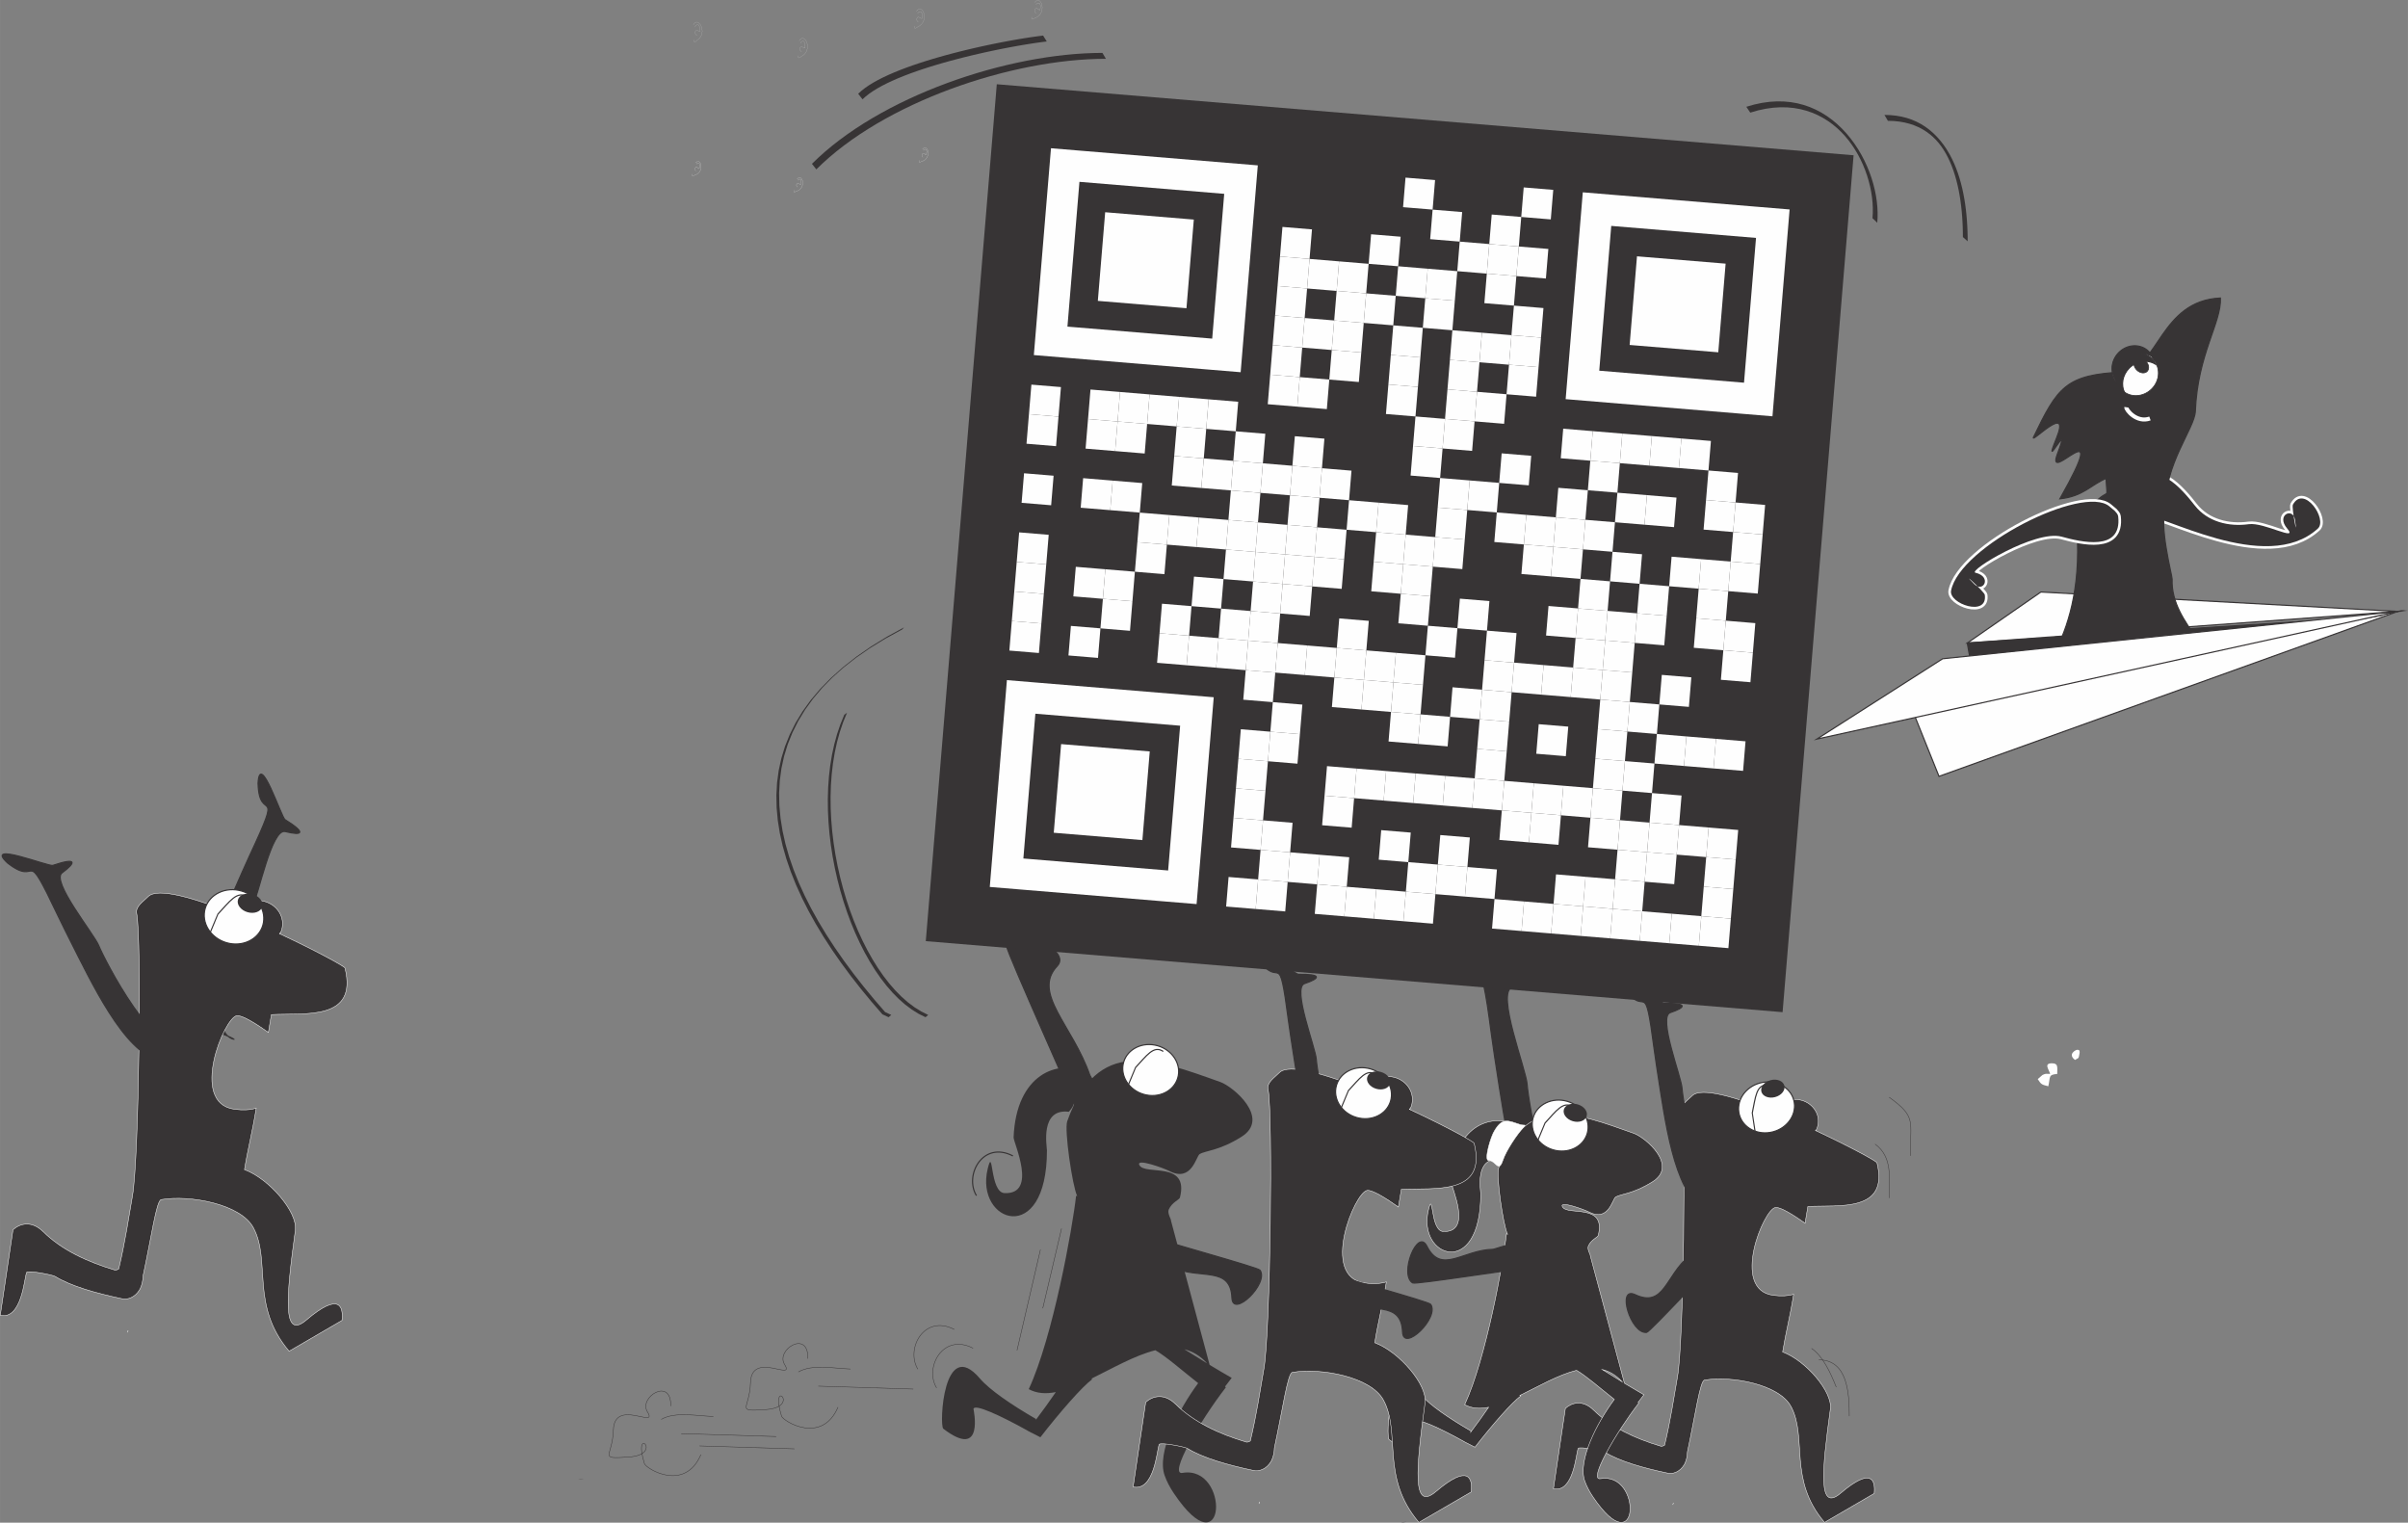 <?xml version="1.0" encoding="UTF-8"?>
<!-- Creator: CorelDRAW -->
<svg xmlns="http://www.w3.org/2000/svg" xmlns:xlink="http://www.w3.org/1999/xlink" xmlns:xodm="http://www.corel.com/coreldraw/odm/2003" xml:space="preserve" width="41.772cm" height="26.411cm" version="1.0" shape-rendering="geometricPrecision" text-rendering="geometricPrecision" image-rendering="optimizeQuality" fill-rule="evenodd" clip-rule="evenodd" viewBox="0 0 87598.89 55386.68">
 <rect x="0" y="0" width="87598.89" height="55386.68" fill="#808080" stroke="none"/>
 <g id="Capa_x0020_1">
  <path fill="none" fill-rule="nonzero" stroke="#FEFEFE" stroke-width="2.81" stroke-linecap="round" stroke-linejoin="round" stroke-miterlimit="22.926" d="M33560.41 5426.39c202.33,-225.4 346.44,347.22 -32.97,446.64 -0.52,0.13 -129.31,78.96 -82.56,-37.35"></path>
  <path fill="none" fill-rule="nonzero" stroke="#FEFEFE" stroke-width="2.81" stroke-linecap="round" stroke-linejoin="round" stroke-miterlimit="22.926" d="M33590.42 5473.26c23.42,-49.2 171.16,-112.95 103.28,155.96 -10.95,43.41 -115,-142.04 -160.85,14.55 -1.95,6.84 19.82,68.13 39.4,74.07"></path>
  <path fill="none" fill-rule="nonzero" stroke="#FEFEFE" stroke-width="2.81" stroke-linecap="round" stroke-linejoin="round" stroke-miterlimit="22.926" d="M37865.12 5219.93c202.33,-225.37 346.31,347.22 -32.84,446.66 -0.65,0.13 -129.43,78.81 -82.69,-37.37"></path>
  <path fill="none" fill-rule="nonzero" stroke="#FEFEFE" stroke-width="2.81" stroke-linecap="round" stroke-linejoin="round" stroke-miterlimit="22.926" d="M37895.52 5266.3c23.42,-49.2 171.29,-112.95 103.28,155.96 -10.95,43.41 -115,-142.06 -160.87,14.55 -1.93,6.84 19.84,68.13 39.43,74.07"></path>
  <path fill="none" fill-rule="nonzero" stroke="#FEFEFE" stroke-width="2.81" stroke-linecap="round" stroke-linejoin="round" stroke-miterlimit="22.926" d="M28998.38 6512.35c202.33,-225.5 346.44,347.22 -32.84,446.51 -0.65,0.27 -129.43,79.08 -82.69,-37.35"></path>
  <path fill="none" fill-rule="nonzero" stroke="#FEFEFE" stroke-width="2.81" stroke-linecap="round" stroke-linejoin="round" stroke-miterlimit="22.926" d="M29027.86 6559.75c23.45,-49.32 171.29,-112.95 103.43,155.96 -10.95,43.41 -115.15,-142.06 -160.87,14.55 -1.93,6.71 19.84,68.01 39.55,74.07"></path>
  <path fill="none" fill-rule="nonzero" stroke="#FEFEFE" stroke-width="2.81" stroke-linecap="round" stroke-linejoin="round" stroke-miterlimit="22.926" d="M25303.24 5924.56c202.33,-225.52 346.44,347.22 -32.97,446.51 -0.52,0.25 -129.31,79.08 -82.56,-37.35"></path>
  <path fill="none" fill-rule="nonzero" stroke="#FEFEFE" stroke-width="2.81" stroke-linecap="round" stroke-linejoin="round" stroke-miterlimit="22.926" d="M25332.35 5972.33c23.45,-49.32 171.16,-112.95 103.28,155.96 -10.95,43.41 -115,-142.06 -160.85,14.55 -1.95,6.71 19.82,68.01 39.4,74.07"></path>
  <path fill="none" fill-rule="nonzero" stroke="#FEFEFE" stroke-width="2.81" stroke-linecap="round" stroke-linejoin="round" stroke-miterlimit="22.926" d="M33560.41 5426.39c202.33,-225.4 346.44,347.22 -32.97,446.64 -0.52,0.13 -129.31,78.96 -82.56,-37.35"></path>
  <path fill="none" fill-rule="nonzero" stroke="#FEFEFE" stroke-width="2.81" stroke-linecap="round" stroke-linejoin="round" stroke-miterlimit="22.926" d="M33590.42 5473.26c23.42,-49.2 171.16,-112.95 103.28,155.96 -10.95,43.41 -115,-142.04 -160.85,14.55 -1.95,6.84 19.82,68.13 39.4,74.07"></path>
  <path fill="none" fill-rule="nonzero" stroke="#FEFEFE" stroke-width="2.81" stroke-linecap="round" stroke-linejoin="round" stroke-miterlimit="22.926" d="M37865.12 5219.93c202.33,-225.37 346.31,347.22 -32.84,446.66 -0.65,0.13 -129.43,78.81 -82.69,-37.37"></path>
  <path fill="none" fill-rule="nonzero" stroke="#FEFEFE" stroke-width="2.81" stroke-linecap="round" stroke-linejoin="round" stroke-miterlimit="22.926" d="M37895.52 5266.3c23.42,-49.2 171.29,-112.95 103.28,155.96 -10.95,43.41 -115,-142.06 -160.87,14.55 -1.93,6.84 19.84,68.13 39.43,74.07"></path>
  <path fill="none" fill-rule="nonzero" stroke="#FEFEFE" stroke-width="2.81" stroke-linecap="round" stroke-linejoin="round" stroke-miterlimit="22.926" d="M28998.38 6512.35c202.33,-225.5 346.44,347.22 -32.84,446.51 -0.65,0.27 -129.43,79.08 -82.69,-37.35"></path>
  <path fill="none" fill-rule="nonzero" stroke="#FEFEFE" stroke-width="2.81" stroke-linecap="round" stroke-linejoin="round" stroke-miterlimit="22.926" d="M29027.86 6559.75c23.45,-49.32 171.29,-112.95 103.43,155.96 -10.95,43.41 -115.15,-142.06 -160.87,14.55 -1.93,6.71 19.84,68.01 39.55,74.07"></path>
  <path fill="none" fill-rule="nonzero" stroke="#FEFEFE" stroke-width="2.81" stroke-linecap="round" stroke-linejoin="round" stroke-miterlimit="22.926" d="M25303.24 5924.56c202.33,-225.52 346.44,347.22 -32.97,446.51 -0.52,0.25 -129.31,79.08 -82.56,-37.35"></path>
  <path fill="none" fill-rule="nonzero" stroke="#FEFEFE" stroke-width="2.81" stroke-linecap="round" stroke-linejoin="round" stroke-miterlimit="22.926" d="M25332.35 5972.33c23.45,-49.32 171.16,-112.95 103.28,155.96 -10.95,43.41 -115,-142.06 -160.85,14.55 -1.95,6.71 19.82,68.01 39.4,74.07"></path>
  <path fill="#373435" stroke="#373435" stroke-width="41.94" stroke-miterlimit="22.926" d="M56420.86 45400.32l700.81 -226.93c-1658.9,-5.79 -2212.96,-3303.74 -2567.64,-5554.48 -143.44,-909.09 -254.34,-1647.18 -295.27,-1960.93 -473.02,-3609.58 -365.25,-1367.91 -1391.02,-2889.65 -709.19,-1258.8 1656.91,712.17 1853.31,709.7 1123.98,-13.19 1012.9,190.14 285.04,435.06 -584.92,197.23 514.46,2986.36 549.29,3533.83 36.3,572.38 837.43,5660.11 2377.49,5359.39 349.4,-67.99 -773.41,-2.96 -1196.75,339.35l-315.26 254.65z"></path>
  <path fill="#373435" stroke="#FEFEFE" stroke-width="15.98" stroke-miterlimit="22.926" d="M66052.05 41106.11l-7.86 16.36 9.54 4.51 -1.68 -20.87zm-897.93 10055.24c606.6,1138.64 -111.27,2655.15 1219.92,4215.07l1806.79 -1051.46c47.27,-466.35 -80.36,-982.03 -1218.35,-12.88 -822.98,700.87 -691.87,-761.16 -376.72,-3061.1 86.55,-632.36 -909.26,-1771.77 -1735.85,-2073.54 119.14,-738.22 262.74,-1241.42 400.29,-2098.9 -203.5,62.33 -444.86,77.28 -745.45,37.22 -1546.12,-206.33 -349.4,-3133.62 85.65,-3194.14 171.94,-24.1 638.54,260.27 1075.79,571.96 60.67,-374.27 98.54,-603.77 100.47,-608.81 1130.65,-61.95 2964.11,225.52 2514.52,-1589.53 -14.55,-58.87 -1002.26,-597.21 -2220.36,-1165.04 37.35,-68.39 64,-143.36 77.91,-223.59 73.17,-420.36 -233.62,-824.64 -685.16,-902.94 -218.43,-38 -430.55,7.34 -599.92,111.67 -141.66,79.46 -256.16,199.1 -323.64,345.79 -1362.73,-551.22 -2649.49,-931.68 -2971.33,-603 -168.08,171.69 -440.47,334.34 -390,575.57 170.66,817.05 81.14,8347.33 -142.69,9636.26 -124.67,717.37 -254.63,1603.46 -469.83,2495.71 -51.13,35.29 -94.54,42.63 -132.01,40.58 -930.9,-276.52 -1808.62,-680.02 -2444.98,-1308.52 -406.06,-401.43 -810.34,-272.39 -1033.41,-67.36l-434.66 2921.88c730.35,158.81 823.21,-1261.76 896.38,-1462.66 32.71,-89.65 890.72,82.04 970.3,131.09 543.76,334.36 1393.77,573.91 2258.74,757.55 226.15,63.88 483.11,-49.85 630.05,-296.47 5.66,-9.67 11.07,-19.71 16.61,-29.88l3.36 -0.13 2.83 -12.25c59.24,-119.26 95.56,-279.86 97.24,-432.34 288.48,-1338.28 455.78,-2579.82 621.66,-2607.9 977.27,-164.73 2712.99,149.8 3145.85,962.08zm-4301.74 3573.55c8.64,-22.67 17.13,-45.84 25.75,-69.04l-25.75 69.04z"></path>
  <path fill="#373435" d="M51159.82 55359.41c-77.15,11.2 -148.37,18.16 -207.74,16.73 57.96,-10.55 112.82,-16.48 163.3,-16.48 14.3,0 29.11,-0.13 44.44,-0.25z"></path>
  <path fill="#373435" stroke="#FEFEFE" stroke-width="15.98" stroke-miterlimit="22.926" d="M57852.19 45677.04l1242.84 4637.76c242.51,146.82 480.76,287.85 708.98,418.96l-213.27 277.8 25.88 26.02c-837.01,1082.48 -1848.65,2826.69 -1396.73,2748.78 1533.5,-264.67 1433.05,3189.89 -274.19,656.43 -134.34,-199.35 -231.44,-391 -296.74,-575.04 -258.61,-730.38 434.66,-2099.94 1077.84,-2965.79 -542.85,-427.72 -1022.73,-852.87 -1375.48,-1057.12 -669.58,167.68 -1384.12,583.68 -2061.55,915.44l36.57 13.27c-316.58,228.48 -1045.27,1060.86 -1670.54,1867.71l-289.4 -148.75 -0.78 2.2 4.13 2.18 -53.71 -30.14 -74.32 -38.13 1.8 -2.33c-886.34,-491.71 -1699.53,-864.82 -1737.4,-698.69 -2.43,10.19 369.13,1664.63 -970.56,638.17 -131.89,-101.23 0.38,-2995.55 1176.36,-1613.88 307.31,361.14 1002.51,839.47 1803.46,1301.81l-13 38.25c224.22,-295.56 444.46,-601.45 650.14,-902.42 -317.86,62.07 -612.02,46.62 -870.23,-94.41 775.32,-1666.68 1406,-5173.02 1521.4,-6214.82 13.13,4.13 25.37,8.51 36.57,12.88 -160.47,-338.58 -418.96,-2132.76 -321.97,-2405.43 968.63,-2726.11 2784.58,-2023.67 4920.97,-1261.76 415.35,148.12 1627.91,1167.49 674.99,1762.77 -725.36,453.33 -1153.72,438 -1341.24,553.8 -112.43,69.79 -255.01,920.2 -978.04,540.15 -159.32,-83.84 -1075.01,-419.61 -958.45,-188.95 176.05,349.29 1606.14,-152.23 1304.52,1044.88 -18.03,70.97 -256.41,149.02 -359.59,384.71 -53.96,123.25 92.23,336.79 70.71,353.65zm-2730.75 -4765.64c-896.53,-430.81 -2245.48,59.87 -2325.72,2093.49 -6.82,169.11 785.38,1836.17 -292.61,1790.71 -478.98,-20.34 -353.15,-1557.07 -540.8,-778.92 -416.13,1727.35 1904.83,2532.15 1904.83,-595.13 0,-123.14 -233.11,-1356.17 704.1,-1239.11 497.14,-542.08 -240.33,-736.81 550.19,-1271.03zm3894.64 9355.76c-223.84,-245.74 -470.21,-388.05 -732.7,-453.35 244.21,153.53 490.32,306.13 732.7,453.35z"></path>
  <path fill="#FEFEFE" stroke="#FEFEFE" stroke-width="15.98" stroke-miterlimit="22.926" d="M55284.74 40899.67c-405.56,-129.56 -619.23,-267.76 -909.53,216.76 -143.71,211.6 -403.23,1098.58 -223.45,1095.63 266.85,-4.63 360.49,472.66 519.68,-3.23 118.23,-353.4 504.73,-938.49 766.95,-1218.87 98.9,-105.86 23.57,-33.49 -153.65,-90.28z"></path>
  <path fill="#373435" d="M42597.16 44396.59l1406.65 5250.05c274.84,166.01 544.41,325.7 802.89,474.19l-241.35 314.5 29.23 29.63c-947.65,1225.18 -2092.86,3199.81 -1581.04,3111.58 1735.85,-299.7 1622,3610.92 -310.52,743.13 -152.1,-225.77 -261.97,-442.65 -335.89,-651.04 -292.73,-826.69 492.1,-2377.22 1219.92,-3357.32 -614.34,-484.24 -1157.72,-965.42 -1556.84,-1196.85 -757.93,190.1 -1567.11,661.09 -2333.69,1036.38l41.33 15.08c-358.41,258.61 -1183.33,1201.09 -1891.03,2114.23l-327.78 -168.33 -0.78 2.33 4.51 2.71 -60.4 -34.01 -84.49 -43.39 2.2 -2.58c-1003.29,-556.63 -1923.89,-979.07 -1966.65,-790.77 -2.56,11.58 417.8,1884.34 -1098.71,722.26 -149.52,-114.5 0.38,-3390.81 1331.57,-1826.65 348.12,408.79 1134.9,950.09 2041.6,1473.5l-14.7 43.14c253.85,-334.47 503.07,-680.78 735.79,-1021.3 -359.84,70.06 -692.63,52.55 -985.11,-107.16 877.7,-1886.52 1591.84,-5855.73 1722.57,-7035.07 14.68,4.76 28.33,9.39 40.96,14.68 -181.46,-383.54 -473.82,-2414.45 -364.22,-2723.03 1096.65,-3085.83 3152.16,-2290.93 5570.59,-1428.29 470.08,167.56 1842.76,1321.52 764.12,1995.49 -821.03,513.24 -1306.07,495.58 -1518.19,626.97 -127.5,78.81 -288.75,1041.52 -1107.33,611.37 -180.18,-94.79 -1216.69,-474.99 -1084.95,-213.8 199.37,395.26 1818.16,-172.32 1476.6,1182.42 -20.24,80.63 -290.3,168.98 -406.98,435.71 -60.92,139.48 104.31,381.34 80.11,400.27zm-3091.37 -5394.54c-1014.89,-487.99 -2541.82,67.48 -2632.75,2369.63 -7.47,191.51 889.29,2078.81 -330.98,2027.18 -542.22,-23.07 -399.77,-1762.65 -612.16,-881.7 -471.24,1955.16 2155.98,2866.49 2155.98,-673.71 0,-139.35 -263.52,-1535.45 797.21,-1402.66 562.69,-613.69 -272.27,-834.18 622.71,-1438.73zm4409.01 10590.61c-253.58,-278.05 -532.54,-439.3 -829.53,-513.22 276.63,173.87 555.21,346.57 829.53,513.22z"></path>
  <path fill="#373435" stroke="#FEFEFE" stroke-width="15.98" stroke-miterlimit="22.926" d="M51277.93 40333.37l-8.12 17.13 10.05 4.76 -1.93 -21.89zm-946.63 10599.75c639.47,1200.33 -117.06,2798.76 1286.13,4443.3l1904.81 -1108.38c49.72,-491.47 -84.87,-1035.36 -1284.7,-13.53 -867.15,738.87 -729.08,-802.37 -396.79,-3226.98 91.18,-666.62 -958.73,-1867.61 -1829.73,-2185.72 125.45,-778.17 276.65,-1308.77 421.79,-2212.5 -214.57,65.68 -468.93,81.39 -785.89,39.01 -1629.59,-217.64 -368.48,-3303.21 90.28,-3367.24 181.34,-25.1 672.94,274.72 1134.13,603.27 64.15,-394.76 103.81,-636.74 105.88,-641.9 1191.95,-65.18 3124.71,237.87 2650.51,-1675.83 -15.2,-61.7 -1056.35,-629.4 -2340.52,-1228.02 39.4,-71.99 67.61,-151.07 82.42,-235.57 77.03,-443.18 -246.37,-869.2 -722.26,-951.89 -230.41,-40.18 -454.1,7.72 -632.48,117.84 -149.27,83.59 -270.08,209.69 -341.43,364.35 -1436.4,-580.98 -2792.7,-982.03 -3132.2,-635.57 -177.2,180.94 -464.15,352.35 -411.09,606.73 179.91,861.09 85.65,8799.25 -150.42,10158 -131.51,756.25 -268.53,1690.38 -495.33,2630.8 -53.83,37.35 -99.42,44.96 -138.97,43.01 -981.25,-291.71 -1906.49,-716.97 -2577.22,-1379.59 -428.25,-423.09 -854.42,-286.95 -1089.46,-70.97l-458.11 3080.29c769.65,167.29 867.8,-1330.16 944.82,-1542.01 34.37,-94.54 938.62,86.55 1022.73,138.32 573.24,352.23 1469.24,604.8 2381.08,798.49 238.4,67.48 509.36,-52.41 664.17,-312.45 5.93,-10.17 11.85,-20.87 17.38,-31.81l3.73 0 2.98 -12.75c62.33,-125.83 100.7,-295.06 102.38,-455.91 304.33,-1410.78 480.53,-2719.43 655.43,-2748.91 1029.92,-173.62 2859.8,157.89 3315.96,1014.09zm-4534.58 3767.01c9.14,-23.95 18.16,-48.3 27.18,-72.64l-27.18 72.64z"></path>
  <path fill="#373435" d="M21235.39 53789.32c-77.28,11.47 -148.37,18.16 -207.76,16.88 57.84,-10.7 112.7,-16.63 163.2,-16.63 14.28,0 29.11,-0.13 44.56,-0.25z"></path>
  <path fill="#373435" stroke="#373435" stroke-width="41.94" stroke-miterlimit="22.926" d="M61866.48 44237.15l546.71 -177.48c-1294.35,-4.51 -1726.83,-2578 -2003.86,-4334.33 -111.67,-708.98 -198.22,-1285.33 -230.16,-1529.89 -369.11,-2816.54 -284.89,-1067.42 -1085.45,-2254.88 -553.55,-982.3 1292.94,555.6 1446.32,553.8 877.07,-10.3 790.02,148.12 222.04,339.5 -456.43,153.63 401.7,2330.33 428.88,2757.28 28.33,446.91 653.22,4417.02 1855.23,4182.36 272.64,-53.31 -603.52,-2.45 -933.73,264.55l-245.99 199.1z"></path>
  <path fill="#FEFEFE" stroke="#373435" stroke-width="41.94" stroke-miterlimit="22.926" d="M63273.65 40542.91c129.81,490.7 678.85,770.95 1226.21,626.04 546.96,-144.89 885.43,-660.31 755.48,-1150.86 -129.94,-490.57 -679.1,-770.68 -1226.09,-625.79 -547.36,144.89 -885.56,660.04 -755.6,1150.61z"></path>
  <path fill="#373435" d="M64076.4 39708.73c44.94,169.89 268.41,258.11 498.94,197.06 230.41,-60.92 380.83,-248.32 335.74,-418.06 -45.07,-169.89 -268.13,-257.98 -498.67,-196.94 -230.53,61.17 -380.83,248.19 -336.02,417.93z"></path>
  <path fill="none" stroke="#373435" stroke-width="41.94" stroke-miterlimit="22.926" d="M64304.48 39465.7c-419.86,-26.53 -439.55,450.9 -559.34,1019.52 -1.28,5.01 157.64,1052.87 159.71,1060.84"></path>
  <path fill="#373435" stroke="#373435" stroke-width="41.94" stroke-miterlimit="22.926" d="M62879.8 45430.67c-408.14,365.75 -2853.87,3019.62 -2976.74,3034.18 -581.88,68.51 -1102.84,-1691.66 -422.44,-1373.18 1065.99,499.46 1110.83,-703.2 1968.18,-1399.83 69.41,-56.54 1017.45,-1764.03 1816.86,-835.46 217.13,252.3 -254.88,457.21 -385.86,574.29z"></path>
  <path fill="#FEFEFE" stroke="#373435" stroke-width="41.94" stroke-miterlimit="22.926" d="M55773.23 40654.19c-142.69,486.97 181.86,1010.88 725.24,1169.95 543.1,159.19 1099.23,-106.64 1242.04,-593.6 142.71,-487.22 -181.96,-1010.88 -725.34,-1170.2 -543.23,-159.19 -1099.23,106.64 -1241.94,593.85z"></path>
  <path fill="#373435" d="M56891.8 40355.92c-49.34,168.33 95.94,359.44 324.8,426.42 229,67.23 454.38,-15.2 503.83,-183.91 49.34,-168.46 -95.94,-359.46 -324.8,-426.42 -228.88,-67.11 -454.5,15.18 -503.83,183.91z"></path>
  <path fill="none" stroke="#373435" stroke-width="41.94" stroke-miterlimit="22.926" d="M57212.74 40265.64c-345.54,-239.95 -609.56,158.27 -1006.25,582.76 -3.73,4.01 -409.81,982.82 -412.12,990.54"></path>
  <path fill="#FEFEFE" stroke="#373435" stroke-width="41.94" stroke-miterlimit="22.926" d="M48619.55 39475.89c-142.71,486.94 182.11,1011.01 725.49,1169.93 543.1,159.32 1099.21,-106.64 1241.79,-593.6 142.71,-486.94 -181.99,-1011.01 -725.22,-1170.05 -543.13,-159.19 -1099.23,106.76 -1242.07,593.73z"></path>
  <path fill="#373435" d="M49738.35 39177.6c-49.58,168.46 96.09,359.59 324.82,426.67 228.73,66.98 454.25,-15.43 503.83,-183.89 49.32,-168.73 -96.19,-359.71 -325.07,-426.7 -228.86,-66.96 -454.23,15.33 -503.57,183.91z"></path>
  <path fill="none" stroke="#373435" stroke-width="41.94" stroke-miterlimit="22.926" d="M50059.43 39087.32c-345.81,-239.95 -609.83,158.54 -1006.37,583.03 -3.73,3.86 -410.07,982.42 -412.39,990.27"></path>
  <path fill="#FEFEFE" stroke="#373435" stroke-width="41.94" stroke-miterlimit="22.926" d="M40877.02 38634.37c-142.83,486.94 181.99,1010.74 725.36,1170.05 543.1,159.06 1099.09,-106.76 1241.79,-593.85 142.83,-487.09 -181.86,-1011.01 -725.22,-1170.05 -543.13,-159.06 -1099.23,106.64 -1241.94,593.85z"></path>
  <path fill="none" stroke="#373435" stroke-width="41.94" stroke-miterlimit="22.926" d="M42316.66 38245.93c-345.68,-240.08 -609.71,158.16 -1006.25,582.66 -3.73,3.98 -409.94,982.8 -412.14,990.65"></path>
  <path fill="#373435" stroke="#373435" stroke-width="41.94" stroke-miterlimit="22.926" d="M41774.58 44959.66c512.45,193.58 3995.09,1141.22 4064.63,1243.49 328.95,485.02 -993.22,1758.37 -1023.88,1007.78 -48.17,-1176.24 -1136.18,-661.84 -2149.65,-1101.54 -81.91,-35.67 -2034.51,-90.15 -1578.59,-1227.51 123.77,-309.09 523.14,15.58 687.49,77.78z"></path>
  <path fill="#373435" stroke="#373435" stroke-width="41.94" stroke-miterlimit="22.926" d="M39565.19 41288.56c-339.88,-892.59 -2955.73,-6672.46 -2938.82,-6852.33 79.67,-851.36 2422.71,80.19 1832.42,704.79 -925.53,979.32 561.66,2158.52 1187.12,3967.13 50.69,146.06 1911.39,3018.16 526.31,3236.82 -376.45,59.16 -497.68,-770.32 -607.02,-1056.41z"></path>
  <path fill="#FEFEFE" d="M74129.81 39252.3l171.54 -150.17c145.81,-64.78 103.05,-36.82 280.38,-39.53 -40.05,-154.81 -246.89,-388.05 67.23,-385.61 228.86,1.93 192.16,127.25 190.23,387.67 -336.02,25.5 -243.93,109.99 -325.32,447.94 -252.57,-60.92 -260.67,-72.64 -384.06,-260.29z"></path>
  <path fill="#FEFEFE" d="M75486.63 38555.02c-282.44,-210.3 29.74,-366.78 71.99,-368.46 108.82,-4.26 101.35,54.61 90.03,137.8 -29.76,216.88 -51.13,150.7 -162.02,230.66z"></path>
  <path fill="#373435" stroke="#373435" stroke-width="41.94" stroke-miterlimit="22.926" d="M48560.18 43181.98l546.71 -177.23c-1294.47,-4.51 -1726.7,-2578 -2003.73,-4334.33 -111.65,-709.26 -198.22,-1285.33 -230.28,-1529.91 -368.98,-2816.77 -284.89,-1067.55 -1085.31,-2254.86 -553.42,-982.55 1292.92,555.6 1446.18,553.53 876.94,-10.3 790.27,148.37 222.17,339.5 -456.43,153.91 401.7,2330.35 428.88,2757.55 28.33,446.64 653.37,4417 1855.11,4182.1 272.79,-53.08 -603.52,-2.33 -933.73,264.78l-245.99 198.87z"></path>
  <path fill="#373435" stroke="#373435" stroke-width="41.94" stroke-miterlimit="22.926" d="M47981.91 46200.95c512.32,193.71 3995.09,1141.49 4064.52,1243.62 328.8,485.14 -993.12,1758.24 -1023.76,1007.9 -48.17,-1176.36 -1136.2,-661.97 -2149.54,-1101.54 -82.16,-35.67 -2034.77,-90.15 -1578.71,-1227.51 123.77,-309.09 522.89,15.46 687.49,77.53z"></path>
  <path fill="#373435" stroke="#373435" stroke-width="41.94" stroke-miterlimit="22.926" d="M55605.42 46123.67c-546.84,34.92 -4110.24,607.38 -4215.57,542.73 -499.59,-306.01 179.78,-2011.2 517.08,-1340.19 528.95,1051.96 1308.02,134.59 2412.52,117.46 89.38,-1.55 1890.91,-756.9 1944.49,467.38 14.43,332.54 -482.96,201.55 -658.51,212.62z"></path>
  <path fill="none" stroke="#373435" stroke-width="15.98" stroke-miterlimit="22.926" d="M35397.87 49039.76c-1094.33,-566.15 -1778.08,701.52 -1326.54,1444.64"></path>
  <path fill="none" stroke="#373435" stroke-width="15.98" stroke-miterlimit="22.926" d="M34715.66 48357.43c-1094.33,-566.17 -1778.21,701.52 -1326.54,1444.64"></path>
  <path fill="none" stroke="#373435" stroke-width="41.94" stroke-miterlimit="22.926" d="M36847.92 42046.03c-1094.33,-566.03 -1778.08,701.41 -1326.79,1444.67"></path>
  <path fill="none" stroke="#373435" stroke-width="15.98" stroke-miterlimit="22.926" d="M68212.64 41616.52c645.76,469.18 511.69,1240.77 511.69,1961.75"></path>
  <path fill="none" stroke="#373435" stroke-width="15.98" stroke-miterlimit="22.926" d="M68724.33 39910.93c999.68,720.2 767.47,862.01 767.47,2132.13"></path>
  <line fill="none" stroke="#373435" stroke-width="15.98" stroke-miterlimit="22.926" x1="38617.01" y1="44687.15" x2="37934.68" y2="47587"></line>
  <line fill="none" stroke="#373435" stroke-width="15.98" stroke-miterlimit="22.926" x1="37849.53" y1="45454.62" x2="36996.42" y2="49122.2"></line>
  <path fill="none" stroke="#373435" stroke-width="15.98" stroke-miterlimit="22.926" d="M66165.65 49463.36c1047.06,0 1108.63,1208.07 1108.63,2046.89"></path>
  <path fill="none" stroke="#373435" stroke-width="15.98" stroke-miterlimit="22.926" d="M65902.13 49047.63c424.24,289.78 700.24,913.51 898.08,1408.07"></path>
  <g>
   <path fill="#373435" fill-rule="nonzero" d="M32198.4 36813.07l-97.31 83.67 -0.78 -0.57 -399.79 -462.39 -383.75 -465.62 -366.66 -468.34 -348.37 -470.63 -329.03 -472.37 -308.52 -473.71 -286.95 -474.49 -264.19 -474.87 -240.35 -474.66 -215.37 -474.07 -189.28 -472.96 -162.08 -471.34 -133.75 -469.29 -104.27 -466.73 -73.71 -463.71 -42.03 -460.21 -9.19 -456.24 24.77 -451.8 59.87 -446.95 96.11 -441.61 133.56 -435.9 172.19 -429.86 212.16 -423.53 253.69 -417.17 297.12 -411.13 343.21 -405.79 392.28 -401.05 442.17 -394.44 488.31 -382.78 531.47 -368.06 575.65 -353.67 622.35 -340.27 -67.44 75.24 -612.41 334.78 -559.88 343.94 -507.1 351.12 -455.51 357.03 -409.16 365.04 -368.75 377.1 -329.83 390.06 -290.11 401.53 -250.04 411.22 -210.23 419.71 -171.14 427.22 -132.98 434.1 -95.82 440.26 -59.75 445.9 -24.72 451.04 9.19 455.61 41.98 459.7 73.63 463.29 104.23 466.39 133.67 468.99 162 471.09 189.2 472.75 215.29 473.86 240.26 474.53 264.11 474.7 286.86 474.36 308.44 473.59 328.95 472.29 348.33 470.55 366.57 468.26 383.7 465.53 399.71 462.3 -0.78 -0.57zm-97.31 83.67l-0.46 -0.21 -0.31 -0.36 0.78 0.57zm224.72 104.18l-224.72 -104.18 97.31 -83.67 224.72 104.18 -97.31 83.67z"></path>
  </g>
  <g>
   <polygon fill="#373435" fill-rule="nonzero" points="33766.1,36917.23 33668.92,37000.95 33416.91,36876.02 33170.5,36722.81 32930.15,36542.73 32696.29,36337.15 32469.4,36107.54 32249.98,35855.3 32038.45,35581.86 31835.33,35288.63 31641.09,34977.04 31456.17,34648.47 31281.09,34304.38 31116.25,33946.15 30962.2,33575.24 30819.41,33193.05 30688.32,32800.99 30569.42,32400.49 30463.2,31992.96 30370.11,31579.82 30290.65,31162.47 30225.26,30742.36 30174.47,30320.89 30138.72,29899.48 30118.48,29479.56 30114.26,29062.49 30126.49,28649.74 30155.7,28242.69 30202.34,27842.76 30266.91,27451.35 30349.87,27069.87 30451.77,26699.65 30573.09,26342.1 30714.39,25998.49 30812.32,25927.36 30671.9,26268.87 30551.09,26624.91 30449.53,26994 30366.73,27374.64 30302.29,27765.37 30255.69,28164.72 30226.52,28571.31 30214.29,28983.68 30218.51,29400.41 30238.75,29820.04 30274.46,30241.2 30325.25,30662.42 30390.6,31082.32 30470.01,31499.46 30563.06,31912.39 30669.24,32319.75 30788.1,32720.09 30919.11,33111.97 31061.86,33494 31215.82,33864.74 31380.57,34222.8 31555.57,34566.73 31740.41,34895.13 31934.56,35206.55 32137.56,35499.62 32348.92,35772.89 32568.22,36024.92 32794.89,36254.32 33028.51,36459.69 33268.56,36639.55 33514.59,36792.56 "></polygon>
  </g>
  <g>
   <polygon fill="#373435" fill-rule="nonzero" points="68291.8,8101.99 68118.08,7936.45 68129.53,7754.71 68130.45,7567.44 68120.93,7375.62 68101.07,7180.32 68070.98,6982.56 68030.8,6783.42 67980.7,6583.97 67920.85,6385.33 67851.46,6188.6 67772.79,5994.96 67685.14,5805.42 67588.8,5621.11 67484,5442.81 67370.91,5271.29 67249.42,5106.92 67119.26,4949.91 66979.86,4800.5 66830.63,4658.94 66671.05,4525.94 66500.85,4402.4 66319.91,4289.5 66128.36,4188.54 65926.37,4100.8 65714.12,4027.51 65491.87,3969.88 65259.87,3929.05 65018.22,3906.11 64767.2,3902.19 64506.89,3918.25 64237.45,3955.35 63959,4014.48 63671.66,4096.65 63529.18,3884.38 63819.55,3801.38 64101.44,3741.48 64374.9,3703.84 64639.87,3687.48 64896.34,3691.53 65144.36,3715.06 65383.96,3757.23 65615.18,3817.21 65838.12,3894.2 66052.86,3987.47 66259.47,4096.4 66458.02,4220.29 66648.44,4358.51 66830.51,4510.3 67003.81,4674.67 67167.7,4850.34 67321.4,5035.71 67464.31,5229.02 67595.91,5428.6 67716.05,5632.89 67824.68,5840.7 67921.94,6050.95 68007.98,6262.71 68082.95,6475.21 68146.96,6687.65 68200.12,6899.14 68242.44,7108.93 68274,7316.17 68294.7,7519.98 68304.6,7719.48 68303.67,7913.8 "></polygon>
  </g>
  <g>
   <polygon fill="#373435" fill-rule="nonzero" points="71580.95,8777.74 71406.76,8622.72 71405.17,8436.58 71400.28,8248.45 71391.81,8058.92 71379.56,7868.54 71363.33,7677.83 71342.88,7487.44 71317.97,7297.86 71288.44,7109.69 71254.05,6923.53 71214.65,6740.03 71170.04,6559.83 71120.09,6383.59 71064.73,6212.05 71003.89,6045.96 70937.64,5886.1 70866.01,5733.28 70789.13,5588.18 70707.17,5451.35 70619.97,5322.88 70527.12,5202.38 70427.59,5089.14 70320.11,4982.48 70203.45,4882.18 70076.72,4788.67 69939.47,4702.79 69791.48,4625.58 69632.83,4558.05 69463.47,4501.14 69283.44,4455.65 69092.7,4422.35 68891.17,4401.9 68678.78,4394.94 68553,4180.24 68770.17,4187.37 68977.41,4208.4 69175.1,4242.92 69363.61,4290.55 69543.37,4350.98 69714.89,4424 69878.65,4509.48 70035.12,4607.4 70184.58,4717.72 70327.07,4840.21 70462.15,4974.3 70589.11,5118.71 70707.05,5271.67 70815.51,5431.43 70914.49,5596.57 71004.37,5766.16 71085.7,5939.61 71159.12,6116.63 71225.15,6296.9 71284.33,6480.22 71337.05,6666.28 71383.71,6854.74 71424.63,7045.2 71460.11,7237.32 71490.48,7430.61 71515.98,7624.63 71536.84,7818.97 71553.37,8013.07 71565.78,8206.51 71574.38,8398.77 71579.35,8589.33 "></polygon>
  </g>
  <g>
   <polygon fill="#373435" fill-rule="nonzero" points="29695.73,6161.55 29536.93,5959.14 29773.17,5731.88 30021.82,5509.86 30282.18,5293.19 30553.69,5082.03 30835.66,4876.45 31127.47,4676.66 31428.53,4482.72 31738.17,4294.78 32055.75,4112.96 32380.67,3937.42 32712.29,3768.26 33049.96,3605.61 33393.07,3449.63 33740.97,3300.42 34093.06,3158.12 34448.68,3022.87 34807.2,2894.76 35167.98,2774.01 35530.4,2660.64 35893.85,2554.87 36257.69,2456.79 36621.29,2366.55 36983.98,2284.26 37345.16,2210.06 37704.23,2144.11 38060.52,2086.5 38413.42,2037.39 38762.31,1996.91 39106.53,1965.19 39445.48,1942.33 39778.57,1928.55 40105.15,1923.89 40230.93,2138.59 39906.19,2143.21 39574.79,2156.94 39237.35,2179.68 38894.52,2211.28 38546.92,2251.63 38195.24,2300.57 37840.08,2357.97 37482.1,2423.76 37121.93,2497.74 36760.2,2579.78 36397.57,2669.81 36034.65,2767.64 35672.08,2873.16 35310.5,2986.24 34950.56,3106.74 34592.88,3234.51 34238.09,3369.46 33886.85,3511.43 33539.78,3660.26 33197.47,3815.91 32860.64,3978.14 32529.86,4146.87 32205.82,4321.96 31889.07,4503.27 31580.32,4690.67 31280.18,4884.02 30989.3,5083.18 30708.29,5288.05 30437.78,5498.45 30178.43,5714.24 29930.87,5935.34 "></polygon>
  </g>
  <g>
   <polygon fill="#373435" fill-rule="nonzero" points="31377.59,3613.02 31218.8,3410.65 31332.21,3306.67 31461.94,3204.71 31606.99,3104.66 31766.39,3006.6 31939.09,2910.55 32124.14,2816.5 32320.47,2724.58 32527.16,2634.79 32743.12,2547.19 32967.38,2461.88 33198.92,2378.88 33436.75,2298.31 33679.82,2220.19 33927.13,2144.57 34177.67,2071.59 34430.41,2001.25 34684.35,1933.67 34938.5,1868.87 35191.76,1806.92 35443.23,1747.95 35691.79,1691.98 35936.48,1639.05 36176.26,1589.28 36410.15,1542.75 36637.08,1499.46 36856.08,1459.53 37066.12,1423.02 37266.19,1389.99 37455.26,1360.53 37632.36,1334.72 37796.46,1312.57 37946.55,1294.18 38079.38,1508.5 37930.04,1526.77 37766.57,1548.83 37590.02,1574.6 37401.45,1603.98 37201.81,1636.93 36992.22,1673.35 36773.64,1713.2 36547.09,1756.4 36313.62,1802.89 36074.22,1852.57 35829.95,1905.38 35581.8,1961.26 35330.8,2020.15 35077.95,2081.97 34824.31,2146.65 34570.88,2214.11 34318.64,2284.32 34068.65,2357.13 33821.96,2432.54 33579.52,2510.45 33342.4,2590.81 33111.62,2673.52 32888.19,2758.54 32673.11,2845.75 32467.47,2935.09 32272.23,3026.5 32088.45,3119.89 31917.18,3215.18 31759.41,3312.23 31616.2,3410.98 31488.57,3511.31 "></polygon>
  </g>
  <path fill="none" stroke="#373435" stroke-width="15.98" stroke-miterlimit="22.926" d="M29042.94 49903.43c506.66,-294.54 1314.69,-123.9 1897.22,-105.86"></path>
  <line fill="none" stroke="#373435" stroke-width="15.98" stroke-miterlimit="22.926" x1="33223.24" y1="50527.04" x2="29768.03" y2="50419.9"></line>
  <path fill="none" stroke="#373435" stroke-width="15.98" stroke-miterlimit="22.926" d="M29387.33 49420.09c33.22,-1074.63 -1185.4,-328.17 -844.35,213.92 397.32,631.46 -1205.09,-512.99 -1241.29,655.68 -30.66,991.17 -568.1,1054.52 545.94,983.83 1324.63,-84.11 134.59,-1215.29 583.18,236.85 57.44,185.32 1464.61,1052.99 2054.73,-327.13"></path>
  <path fill="none" stroke="#373435" stroke-width="15.98" stroke-miterlimit="22.926" d="M24054.61 51630.26c506.78,-294.66 1314.69,-124.02 1897.22,-105.99"></path>
  <line fill="none" stroke="#373435" stroke-width="15.98" stroke-miterlimit="22.926" x1="28235.04" y1="52253.5" x2="24779.95" y2="52146.71"></line>
  <path fill="none" stroke="#373435" stroke-width="15.98" stroke-miterlimit="22.926" d="M24399.12 51146.8c33.09,-1074.76 -1185.26,-328.3 -844.23,213.9 397.32,631.48 -1205.09,-513.1 -1241.42,655.68 -30.51,991.06 -567.96,1054.54 546.08,983.85 1324.61,-84.11 134.59,-1215.29 583.16,236.85 57.19,185.45 1464.48,1052.99 2054.73,-327.15"></path>
  <line fill="none" stroke="#373435" stroke-width="15.98" stroke-miterlimit="22.926" x1="28899.86" y1="52701.29" x2="25444.77" y2="52594.52"></line>
  <path fill="none" stroke="#FEFEFE" stroke-width="3.59" stroke-linecap="round" stroke-linejoin="round" stroke-miterlimit="22.926" d="M25222.48 908.27c157.39,-354.05 558.06,286.04 135.62,556.25 -0.65,0.5 -126.22,147.07 -115.13,-12.88"></path>
  <path fill="none" stroke="#FEFEFE" stroke-width="3.59" stroke-linecap="round" stroke-linejoin="round" stroke-miterlimit="22.926" d="M25286.76 982.19c9.14,-69.16 163.82,-204.91 187.12,149.02 3.73,57.19 -195.89,-127.38 -190.1,81.14 0.27,9.02 50.88,74.95 77.15,74.57"></path>
  <path fill="none" stroke="#FEFEFE" stroke-width="3.59" stroke-linecap="round" stroke-linejoin="round" stroke-miterlimit="22.926" d="M29075.78 1484.22c194.46,-335.09 524.31,344.13 75.47,567.6 -0.78,0.38 -141.28,132.77 -113.22,-25.12"></path>
  <path fill="none" stroke="#FEFEFE" stroke-width="3.59" stroke-linecap="round" stroke-linejoin="round" stroke-miterlimit="22.926" d="M29119.05 1571.16c16.63,-67.74 184.94,-186.1 170.14,168.21 -2.31,57.17 -180.94,-147.59 -197.57,60.14 -0.63,9.02 42.63,79.96 68.78,82.42"></path>
  <path fill="none" stroke="#FEFEFE" stroke-width="3.59" stroke-linecap="round" stroke-linejoin="round" stroke-miterlimit="22.926" d="M33338.25 409.21c214.05,-322.87 503.05,374.67 41.73,570.93 -0.65,0.38 -148.89,124.15 -111.42,-31.81"></path>
  <path fill="none" stroke="#FEFEFE" stroke-width="3.59" stroke-linecap="round" stroke-linejoin="round" stroke-miterlimit="22.926" d="M33383.71 489.19c20.47,-66.58 195.49,-174.77 159.69,178.13 -5.79,56.92 -171.94,-158.29 -200.78,48.3 -1.17,9 37.85,82.42 63.75,86.4"></path>
  <path fill="none" stroke="#FEFEFE" stroke-width="3.59" stroke-linecap="round" stroke-linejoin="round" stroke-miterlimit="22.926" d="M37638.97 86.97c234.27,-308.57 477.95,406.21 4.89,572.61 -0.78,0.25 -156.61,114.23 -109.22,-39.03"></path>
  <path fill="none" stroke="#FEFEFE" stroke-width="3.59" stroke-linecap="round" stroke-linejoin="round" stroke-miterlimit="22.926" d="M37689.72 168.63c24.6,-65.18 206.31,-161.9 147.97,188.03 -9.39,56.56 -161.5,-168.84 -203.48,35.42 -1.8,8.89 32.44,84.62 58.07,90.28"></path>
  <g id="_1866459345888">
   <polygon fill="#FEFEFE" stroke="#373435" stroke-width="41.94" stroke-miterlimit="22.926" points="87231.06,22240.14 71567.08,23389.77 74244.69,21534.54 "></polygon>
   <g>
    <path fill="none" stroke="#FEFEFE" stroke-width="188.78" stroke-miterlimit="22.926" d="M77697.89 17983.26l174.16 733.6c705.19,-83.17 4554.82,2236.63 6447.74,509.66 366.66,-334.51 -506.15,-1606.2 -908.25,-869.62 -56.1,102.78 203.82,1402.51 74.76,543.23 -68.55,-456.68 -700.26,-167.91 -282.86,322.22 426.88,501.25 -837.66,-233.01 -1394.55,-155.77 -722.87,100.22 -1495.37,-81.79 -1962.98,-676.84 -450.67,-573.51 -1457.06,-1797.59 -2126.66,-648.13 -43.98,75.5 -28.29,160.05 -21.37,241.65z"></path>
    <path id="_1" fill="#373435" d="M77697.89 17983.26l174.16 733.6c705.19,-83.17 4554.82,2236.63 6447.74,509.66 366.66,-334.51 -506.15,-1606.2 -908.25,-869.62 -56.1,102.78 203.82,1402.51 74.76,543.23 -68.55,-456.68 -700.26,-167.91 -282.86,322.22 426.88,501.25 -837.66,-233.01 -1394.55,-155.77 -722.87,100.22 -1495.37,-81.79 -1962.98,-676.84 -450.67,-573.51 -1457.06,-1797.59 -2126.66,-648.13 -43.98,75.5 -28.29,160.05 -21.37,241.65z"></path>
   </g>
   <path fill="#373435" stroke="#373435" stroke-width="41.94" stroke-miterlimit="22.926" d="M78792.78 18426.14c-66.41,-1515.36 1046.37,-2848.52 1070.59,-3465.4 81.49,-2073.84 951.87,-3226.48 912.72,-4120.16 -2181.25,95.61 -2262.05,2553.84 -3521.12,2690.63 -2112.63,92.59 -2403.5,555.5 -3276.9,2367.99 -141.6,293.87 1387.81,-1318.71 827.89,55.09 -558.54,1370.28 586.66,-877.3 42.97,549.48 -478.03,1254.5 2051.48,-1834.79 86.02,1641.75 851.94,-91.83 1119.28,-502.69 1680.36,-742.37 39.24,895.08 141.01,272.1 -466.85,947.38 -282.73,314.1 -486.94,343.36 -625.21,525.66 453.89,4534.08 -1860.46,5974.87 -1296.86,5984.14 2175.21,35.86 4058.33,618.98 5741.75,-392.26 1081.16,-649.47 -1015.66,-1681.53 -949.52,-3405.26 4.76,-124.15 -501.96,-1990.08 -225.84,-2636.67z"></path>
   <ellipse fill="#FEFEFE" stroke="#373435" stroke-width="41.94" stroke-miterlimit="22.926" transform="matrix(0.481 -0.486 0.486 0.481 77600.7 13377)" rx="1160.09" ry="1080.09"></ellipse>
   <ellipse fill="#FEFEFE" stroke="#373435" stroke-width="41.94" stroke-miterlimit="22.926" transform="matrix(0.481 -0.486 0.486 0.481 77753.1 13624.2)" rx="1160.09" ry="1080.09"></ellipse>
   <ellipse fill="#373435" stroke="#373435" stroke-width="41.94" stroke-miterlimit="22.926" transform="matrix(0.481 -0.486 0.486 0.481 77896.5 13296.5)" rx="336.9" ry="439.66"></ellipse>
   <path fill="#373435" stroke="#373435" stroke-width="41.94" stroke-miterlimit="22.926" d="M77198.03 13100.09c308.27,-311.48 793.27,-331.32 1083.27,-44.31 58.36,57.75 104.35,123.54 138.11,194.3 -291.1,-181.82 -694.14,-131.95 -962.88,139.6 -246.24,248.82 -305.21,608.43 -171.16,889.38 -42.82,-26.74 -83.23,-58.47 -120.42,-95.27 -290.01,-287.01 -275.2,-772.19 33.07,-1083.69z"></path>
   <path fill="#373435" stroke="#373435" stroke-width="41.94" stroke-miterlimit="22.926" d="M77078.1 12824.26c308.27,-311.48 793.29,-331.34 1083.29,-44.31 58.34,57.73 104.33,123.54 138.09,194.3 -291.08,-181.84 -694.12,-131.95 -962.86,139.58 -246.26,248.82 -305.21,608.45 -171.19,889.4 -42.82,-26.74 -83.23,-58.49 -120.42,-95.27 -290.01,-287.03 -275.2,-772.19 33.07,-1083.69z"></path>
   <path fill="none" stroke="#FEFEFE" stroke-width="147.97" stroke-miterlimit="22.926" d="M78212.58 15222.02c-484.41,174.71 -874.05,-316.91 -860.98,-408.6"></path>
   <g>
    <path fill="none" stroke="#FEFEFE" stroke-width="192.05" stroke-miterlimit="22.926" d="M76931.76 18582.84l-195.3 -164.1c-962.23,-808.68 -5446.04,1458.55 -5758.8,3063.98 -93.28,478.85 1340.78,970.83 1226.38,153.93 -15.96,-113.98 -982.8,-987.31 -377.37,-384.86 321.76,320.2 651,-277.91 34.37,-420.05 -279.96,-64.53 2181.65,-1571.1 3137.46,-1310.72 691.75,188.42 2203.31,564.54 2058.04,-734.95 -9.54,-85.35 -71.49,-142.87 -124.78,-203.23z"></path>
    <path id="_1_0" fill="#373435" d="M76931.76 18582.84l-195.3 -164.1c-962.23,-808.68 -5446.04,1458.55 -5758.8,3063.98 -93.28,478.85 1340.78,970.83 1226.38,153.93 -15.96,-113.98 -982.8,-987.31 -377.37,-384.86 321.76,320.2 651,-277.91 34.37,-420.05 -279.96,-64.53 2181.65,-1571.1 3137.46,-1310.72 691.75,188.42 2203.31,564.54 2058.04,-734.95 -9.54,-85.35 -71.49,-142.87 -124.78,-203.23z"></path>
   </g>
   <polygon fill="#FEFEFE" stroke="#373435" stroke-width="41.94" stroke-miterlimit="22.926" points="87231.06,22240.14 69387.66,25376.32 70537.79,28238.71 "></polygon>
   <polygon fill="#373435" stroke="#373435" stroke-width="41.94" stroke-miterlimit="22.926" points="86351.77,22433.35 71567.08,23389.77 71840.48,24945.2 "></polygon>
   <polygon fill="#FEFEFE" stroke="#373435" stroke-width="41.94" stroke-miterlimit="22.926" points="66092.73,26884.39 70670.7,23962 87231.06,22240.14 "></polygon>
  </g>
  <g id="_1866459346224">
   <path fill="#373435" stroke="#373435" stroke-width="41.94" stroke-miterlimit="22.926" d="M7132.32 37533.13l592.79 153.4c-1160.89,-744.68 -77.11,-3305.06 678.83,-5041.98 305.29,-701.46 557.37,-1268.72 668.53,-1506.93 1279.83,-2742.74 354.56,-1122.59 314.63,-2647.79 64.36,-1199.43 844.04,1239.36 982.91,1325.13 794.08,492.75 625.44,585.51 5.62,432.38 -498.23,-122.95 -972.46,2324.21 -1192.43,2723.51 -229.99,417.97 -1939.73,4343.69 -725.34,4820.52 275.41,107.98 -541.05,-347.72 -990.86,-296.4l-334.67 38.15z"></path>
   <path fill="#373435" stroke="#FEFEFE" stroke-width="15.98" stroke-miterlimit="22.926" d="M10174.04 33944.98l-8.37 17.43 10.15 4.8 -1.78 -22.23zm-956.69 10713.39c646.3,1213.02 -118.42,2828.77 1299.88,4490.63l1924.92 -1120.12c50.35,-496.74 -85.62,-1046.3 -1298.1,-13.71 -876.56,746.73 -736.88,-810.84 -401.36,-3261.44 92.33,-673.73 -968.77,-1887.72 -1849.17,-2209.22 126.94,-786.41 279.65,-1322.78 426.49,-2236.26 -217.09,66.41 -473.96,82.33 -794.36,39.66 -1647.18,-219.96 -372.42,-3338.82 91.24,-3403.31 183.33,-25.52 680.05,277.45 1146.33,609.52 64.61,-398.76 104.56,-643.28 107.01,-648.78 1204.65,-65.85 3158.12,240.41 2678.8,-1693.7 -15.52,-62.43 -1067.84,-636.01 -2365.67,-1241 39.8,-72.87 68.47,-152.73 83.3,-238.21 77.66,-447.9 -248.92,-878.62 -730,-962.33 -232.74,-40.2 -459.01,8.09 -639.17,119.39 -150.95,84.53 -273.06,211.87 -345.12,368.17 -1451.63,-587.16 -2822.58,-992.51 -3165.77,-642.34 -179.22,182.78 -469.01,356.23 -415.5,613.25 182.09,870.23 86.71,8893.58 -152.04,10266.59 -132.98,764.58 -271.28,1708.65 -500.58,2659.3 -54.48,37.6 -100.45,45.42 -140.53,43.24 -991.95,-294.62 -1927.1,-724.4 -2604.82,-1394.15 -432.92,-427.85 -863.67,-290.36 -1101.18,-71.91l-462.98 3113.36c777.9,169.05 877.09,-1344.34 955.04,-1558.54 34.58,-95.5 948.72,87.41 1033.53,139.56 579.34,356.21 1485.12,611.57 2406.56,807.25 241.23,68.2 514.71,-53.1 671.28,-315.88 6.04,-10.15 12.06,-20.99 17.7,-31.96l3.84 0 3.02 -13.04c62.85,-126.94 101.54,-298.19 103.32,-460.65 307.64,-1425.83 485.62,-2748.64 662.64,-2778.54 1040.93,-175.65 2890.38,159.59 3351.43,1025.16zm-4583.26 3807.27c9.21,-24.14 18.54,-48.84 27.45,-73.55l-27.45 73.55z"></path>
   <path fill="#FEFEFE" stroke="#373435" stroke-width="41.94" stroke-miterlimit="22.926" d="M7464.52 33042.89c-151.89,518.84 194.17,1077.17 772.82,1246.64 578.92,169.47 1171.31,-113.75 1323.35,-632.44 151.89,-518.97 -194.04,-1077.17 -772.69,-1246.76 -578.92,-169.61 -1171.44,113.75 -1323.47,632.57z"></path>
   <path fill="#373435" d="M8656.4 32725.1c-52.55,179.49 102.38,383.12 346.06,454.61 243.85,71.36 484.26,-16.46 536.81,-195.95 52.7,-179.74 -102.23,-383.12 -346.21,-454.61 -243.83,-71.34 -483.97,16.19 -536.67,195.95z"></path>
   <path fill="none" stroke="#373435" stroke-width="41.94" stroke-miterlimit="22.926" d="M8998.35 32629.05c-368.02,-255.78 -649.32,168.77 -1071.95,621.05 -3.84,3.98 -436.91,1046.7 -439.38,1055.21"></path>
   <path fill="#373435" stroke="#373435" stroke-width="41.94" stroke-miterlimit="22.926" d="M5803.2 38892.57l496.19 -358.83c-1313.74,419.61 -2595.51,-2047.73 -3451.6,-3737.31 -345.81,-682.39 -622.29,-1238.12 -734.95,-1475.64 -1297.14,-2734.78 -638.75,-988.95 -1839.15,-1930.54 -883.15,-814.41 1492.79,139.69 1647.45,87.68 885.87,-297.89 849.66,-108.82 336.73,271.28 -412.35,305.46 1170.74,2230.78 1338.03,2654.92 175.21,443.64 2110.01,4263.68 3251.27,3632.06 259.07,-143.52 -612.56,195.11 -859.83,574.27l-184.15 282.12z"></path>
  </g>
  <g id="_1866459349152">
   <polygon fill="#373435" fill-rule="nonzero" points="33678.46,34233.71 64847.83,36816.72 67430.84,5647.34 36261.47,3064.33 "></polygon>
   <polygon fill="#FEFEFE" fill-rule="nonzero" points="51130.63,6460.91 52205.43,6549.97 52116.35,7624.8 51041.54,7535.71 "></polygon>
   <polygon fill="#FEFEFE" fill-rule="nonzero" points="55429.84,6817.19 56504.64,6906.27 56415.57,7981.07 55340.77,7891.99 "></polygon>
   <polygon fill="#FEFEFE" fill-rule="nonzero" points="52116.35,7624.8 53191.17,7713.86 53102.08,8788.66 52027.28,8699.6 "></polygon>
   <polygon fill="#FEFEFE" fill-rule="nonzero" points="54265.97,7802.92 55340.77,7891.99 55251.71,8966.81 54176.89,8877.72 "></polygon>
   <polygon fill="#FEFEFE" fill-rule="nonzero" points="46653.25,8254.24 47728.05,8343.32 47638.99,9418.12 46564.19,9329.06 "></polygon>
   <polygon fill="#FEFEFE" fill-rule="nonzero" points="49877.66,8521.45 50952.48,8610.53 50863.42,9685.34 49788.59,9596.25 "></polygon>
   <polygon fill="#FEFEFE" fill-rule="nonzero" points="53102.08,8788.66 54176.89,8877.72 54087.82,9952.55 53013.02,9863.46 "></polygon>
   <polygon fill="#FEFEFE" fill-rule="nonzero" points="54176.89,8877.72 55251.71,8966.81 55162.62,10041.61 54087.82,9952.55 "></polygon>
   <polygon fill="#FEFEFE" fill-rule="nonzero" points="55251.71,8966.81 56326.51,9055.87 56237.45,10130.67 55162.62,10041.61 "></polygon>
   <polygon fill="#FEFEFE" fill-rule="nonzero" points="46564.19,9329.06 47638.99,9418.12 47549.93,10492.93 46475.1,10403.86 "></polygon>
   <polygon fill="#FEFEFE" fill-rule="nonzero" points="47638.99,9418.12 48713.79,9507.19 48624.73,10581.99 47549.93,10492.93 "></polygon>
   <polygon fill="#FEFEFE" fill-rule="nonzero" points="48713.79,9507.19 49788.59,9596.25 49699.53,10671.07 48624.73,10581.99 "></polygon>
   <polygon fill="#FEFEFE" fill-rule="nonzero" points="50863.42,9685.34 51938.22,9774.4 51849.16,10849.2 50774.33,10760.14 "></polygon>
   <polygon fill="#FEFEFE" fill-rule="nonzero" points="51938.22,9774.4 53013.02,9863.46 52923.96,10938.26 51849.16,10849.2 "></polygon>
   <polygon fill="#FEFEFE" fill-rule="nonzero" points="54087.82,9952.55 55162.62,10041.61 55073.56,11116.41 53998.76,11027.35 "></polygon>
   <polygon fill="#FEFEFE" fill-rule="nonzero" points="46475.1,10403.86 47549.93,10492.93 47460.84,11567.75 46386.04,11478.66 "></polygon>
   <polygon fill="#FEFEFE" fill-rule="nonzero" points="48624.73,10581.99 49699.53,10671.07 49610.47,11745.88 48535.64,11656.81 "></polygon>
   <polygon fill="#FEFEFE" fill-rule="nonzero" points="49699.53,10671.07 50774.33,10760.14 50685.27,11834.94 49610.47,11745.88 "></polygon>
   <polygon fill="#FEFEFE" fill-rule="nonzero" points="51849.16,10849.2 52923.96,10938.26 52834.87,12013.09 51760.07,11924.02 "></polygon>
   <polygon fill="#FEFEFE" fill-rule="nonzero" points="55073.56,11116.41 56148.36,11205.48 56059.3,12280.3 54984.5,12191.24 "></polygon>
   <polygon fill="#FEFEFE" fill-rule="nonzero" points="46386.04,11478.66 47460.84,11567.75 47371.78,12642.55 46296.98,12553.47 "></polygon>
   <polygon fill="#FEFEFE" fill-rule="nonzero" points="47460.84,11567.75 48535.64,11656.81 48446.58,12731.61 47371.78,12642.55 "></polygon>
   <polygon fill="#FEFEFE" fill-rule="nonzero" points="48535.64,11656.81 49610.47,11745.88 49521.38,12820.68 48446.58,12731.61 "></polygon>
   <polygon fill="#FEFEFE" fill-rule="nonzero" points="50685.27,11834.94 51760.07,11924.02 51671.01,12998.83 50596.21,12909.76 "></polygon>
   <polygon fill="#FEFEFE" fill-rule="nonzero" points="52834.87,12013.09 53909.69,12102.15 53820.61,13176.95 52745.81,13087.89 "></polygon>
   <polygon fill="#FEFEFE" fill-rule="nonzero" points="53909.69,12102.15 54984.5,12191.24 54895.43,13266.04 53820.61,13176.95 "></polygon>
   <polygon fill="#FEFEFE" fill-rule="nonzero" points="54984.5,12191.24 56059.3,12280.3 55970.23,13355.1 54895.43,13266.04 "></polygon>
   <polygon fill="#FEFEFE" fill-rule="nonzero" points="46296.98,12553.47 47371.78,12642.55 47282.72,13717.35 46207.91,13628.29 "></polygon>
   <polygon fill="#FEFEFE" fill-rule="nonzero" points="48446.58,12731.61 49521.38,12820.68 49432.32,13895.48 48357.52,13806.42 "></polygon>
   <polygon fill="#FEFEFE" fill-rule="nonzero" points="50596.21,12909.76 51671.01,12998.83 51581.94,14073.63 50507.14,13984.56 "></polygon>
   <polygon fill="#FEFEFE" fill-rule="nonzero" points="52745.81,13087.89 53820.61,13176.95 53731.55,14251.77 52656.75,14162.69 "></polygon>
   <polygon fill="#FEFEFE" fill-rule="nonzero" points="54895.43,13266.04 55970.23,13355.1 55881.15,14429.9 54806.35,14340.84 "></polygon>
   <polygon fill="#FEFEFE" fill-rule="nonzero" points="46207.91,13628.29 47282.72,13717.35 47193.63,14792.15 46118.83,14703.09 "></polygon>
   <polygon fill="#FEFEFE" fill-rule="nonzero" points="47282.72,13717.35 48357.52,13806.42 48268.45,14881.22 47193.63,14792.15 "></polygon>
   <polygon fill="#FEFEFE" fill-rule="nonzero" points="50507.14,13984.56 51581.94,14073.63 51492.86,15148.43 50418.06,15059.37 "></polygon>
   <polygon fill="#FEFEFE" fill-rule="nonzero" points="52656.75,14162.69 53731.55,14251.77 53642.48,15326.58 52567.68,15237.49 "></polygon>
   <polygon fill="#FEFEFE" fill-rule="nonzero" points="53731.55,14251.77 54806.35,14340.84 54717.29,15415.64 53642.48,15326.58 "></polygon>
   <polygon fill="#FEFEFE" fill-rule="nonzero" points="37520.37,13990.54 38595.2,14079.6 38506.11,15154.41 37431.31,15065.34 "></polygon>
   <polygon fill="#FEFEFE" fill-rule="nonzero" points="39670,14168.67 40744.8,14257.73 40655.74,15332.55 39580.94,15243.47 "></polygon>
   <polygon fill="#FEFEFE" fill-rule="nonzero" points="40744.8,14257.73 41819.62,14346.82 41730.54,15421.62 40655.74,15332.55 "></polygon>
   <polygon fill="#FEFEFE" fill-rule="nonzero" points="41819.62,14346.82 42894.43,14435.88 42805.34,15510.68 41730.54,15421.62 "></polygon>
   <polygon fill="#FEFEFE" fill-rule="nonzero" points="42894.43,14435.88 43969.23,14524.94 43880.16,15599.74 42805.34,15510.68 "></polygon>
   <polygon fill="#FEFEFE" fill-rule="nonzero" points="43969.23,14524.94 45044.03,14614.03 44954.96,15688.83 43880.16,15599.74 "></polygon>
   <polygon fill="#FEFEFE" fill-rule="nonzero" points="51492.86,15148.43 52567.68,15237.49 52478.6,16312.31 51403.8,16223.23 "></polygon>
   <polygon fill="#FEFEFE" fill-rule="nonzero" points="52567.68,15237.49 53642.48,15326.58 53553.42,16401.38 52478.6,16312.31 "></polygon>
   <polygon fill="#FEFEFE" fill-rule="nonzero" points="56866.89,15593.79 57941.71,15682.85 57852.63,16757.65 56777.82,16668.59 "></polygon>
   <polygon fill="#FEFEFE" fill-rule="nonzero" points="57941.71,15682.85 59016.51,15771.92 58927.43,16846.72 57852.63,16757.65 "></polygon>
   <polygon fill="#FEFEFE" fill-rule="nonzero" points="59016.51,15771.92 60091.31,15860.98 60002.25,16935.8 58927.43,16846.72 "></polygon>
   <polygon fill="#FEFEFE" fill-rule="nonzero" points="60091.31,15860.98 61166.12,15950.06 61077.05,17024.86 60002.25,16935.8 "></polygon>
   <polygon fill="#FEFEFE" fill-rule="nonzero" points="61166.12,15950.06 62240.94,16039.13 62151.85,17113.93 61077.05,17024.86 "></polygon>
   <polygon fill="#FEFEFE" fill-rule="nonzero" points="37431.31,15065.34 38506.11,15154.41 38417.05,16229.21 37342.25,16140.14 "></polygon>
   <polygon fill="#FEFEFE" fill-rule="nonzero" points="39580.94,15243.47 40655.74,15332.55 40566.67,16407.35 39491.85,16318.29 "></polygon>
   <polygon fill="#FEFEFE" fill-rule="nonzero" points="40655.74,15332.55 41730.54,15421.62 41641.48,16496.42 40566.67,16407.35 "></polygon>
   <polygon fill="#FEFEFE" fill-rule="nonzero" points="42805.34,15510.68 43880.16,15599.74 43791.08,16674.57 42716.28,16585.48 "></polygon>
   <polygon fill="#FEFEFE" fill-rule="nonzero" points="44954.96,15688.83 46029.77,15777.89 45940.7,16852.69 44865.9,16763.63 "></polygon>
   <polygon fill="#FEFEFE" fill-rule="nonzero" points="47104.57,15866.96 48179.37,15956.04 48090.31,17030.84 47015.5,16941.76 "></polygon>
   <polygon fill="#FEFEFE" fill-rule="nonzero" points="51403.8,16223.23 52478.6,16312.31 52389.53,17387.12 51314.73,17298.05 "></polygon>
   <polygon fill="#FEFEFE" fill-rule="nonzero" points="54628.22,16490.44 55703.02,16579.51 55613.96,17654.33 54539.14,17565.24 "></polygon>
   <polygon fill="#FEFEFE" fill-rule="nonzero" points="57852.63,16757.65 58927.43,16846.72 58838.36,17921.52 57763.56,17832.45 "></polygon>
   <polygon fill="#FEFEFE" fill-rule="nonzero" points="62151.85,17113.93 63226.66,17202.99 63137.59,18277.81 62062.79,18188.73 "></polygon>
   <polygon fill="#FEFEFE" fill-rule="nonzero" points="42716.28,16585.48 43791.08,16674.57 43702.02,17749.37 42627.21,17660.3 "></polygon>
   <polygon fill="#FEFEFE" fill-rule="nonzero" points="43791.08,16674.57 44865.9,16763.63 44776.82,17838.43 43702.02,17749.37 "></polygon>
   <polygon fill="#FEFEFE" fill-rule="nonzero" points="44865.9,16763.63 45940.7,16852.69 45851.62,17927.5 44776.82,17838.43 "></polygon>
   <polygon fill="#FEFEFE" fill-rule="nonzero" points="45940.7,16852.69 47015.5,16941.76 46926.44,18016.58 45851.62,17927.5 "></polygon>
   <polygon fill="#FEFEFE" fill-rule="nonzero" points="47015.5,16941.76 48090.31,17030.84 48001.24,18105.64 46926.44,18016.58 "></polygon>
   <polygon fill="#FEFEFE" fill-rule="nonzero" points="48090.31,17030.84 49165.11,17119.9 49076.04,18194.71 48001.24,18105.64 "></polygon>
   <polygon fill="#FEFEFE" fill-rule="nonzero" points="52389.53,17387.12 53464.34,17476.18 53375.27,18550.98 52300.47,18461.92 "></polygon>
   <polygon fill="#FEFEFE" fill-rule="nonzero" points="53464.34,17476.18 54539.14,17565.24 54450.07,18640.07 53375.27,18550.98 "></polygon>
   <polygon fill="#FEFEFE" fill-rule="nonzero" points="56688.76,17743.39 57763.56,17832.45 57674.5,18907.26 56599.7,18818.19 "></polygon>
   <polygon fill="#FEFEFE" fill-rule="nonzero" points="58838.36,17921.52 59913.19,18010.6 59824.1,19085.4 58749.3,18996.34 "></polygon>
   <polygon fill="#FEFEFE" fill-rule="nonzero" points="59913.19,18010.6 60987.99,18099.67 60898.93,19174.47 59824.1,19085.4 "></polygon>
   <polygon fill="#FEFEFE" fill-rule="nonzero" points="62062.79,18188.73 63137.59,18277.81 63048.53,19352.62 61973.73,19263.55 "></polygon>
   <polygon fill="#FEFEFE" fill-rule="nonzero" points="63137.59,18277.81 64212.39,18366.88 64123.33,19441.68 63048.53,19352.62 "></polygon>
   <polygon fill="#FEFEFE" fill-rule="nonzero" points="37253.18,17214.95 38327.99,17304.01 38238.92,18378.83 37164.1,18289.75 "></polygon>
   <polygon fill="#FEFEFE" fill-rule="nonzero" points="39402.79,17393.09 40477.61,17482.16 40388.53,18556.96 39313.72,18467.89 "></polygon>
   <polygon fill="#FEFEFE" fill-rule="nonzero" points="40477.61,17482.16 41552.41,17571.22 41463.33,18646.02 40388.53,18556.96 "></polygon>
   <polygon fill="#FEFEFE" fill-rule="nonzero" points="44776.82,17838.43 45851.62,17927.5 45762.55,19002.32 44687.75,18913.23 "></polygon>
   <polygon fill="#FEFEFE" fill-rule="nonzero" points="46926.44,18016.58 48001.24,18105.64 47912.16,19180.44 46837.36,19091.38 "></polygon>
   <polygon fill="#FEFEFE" fill-rule="nonzero" points="49076.04,18194.71 50150.85,18283.77 50061.78,19358.59 48986.98,19269.51 "></polygon>
   <polygon fill="#FEFEFE" fill-rule="nonzero" points="50150.85,18283.77 51225.67,18372.85 51136.58,19447.66 50061.78,19358.59 "></polygon>
   <polygon fill="#FEFEFE" fill-rule="nonzero" points="52300.47,18461.92 53375.27,18550.98 53286.21,19625.78 52211.41,19536.72 "></polygon>
   <polygon fill="#FEFEFE" fill-rule="nonzero" points="54450.07,18640.07 55524.88,18729.13 55435.81,19803.93 54361.01,19714.87 "></polygon>
   <polygon fill="#FEFEFE" fill-rule="nonzero" points="55524.88,18729.13 56599.7,18818.19 56510.61,19892.99 55435.81,19803.93 "></polygon>
   <polygon fill="#FEFEFE" fill-rule="nonzero" points="56599.7,18818.19 57674.5,18907.26 57585.41,19982.08 56510.61,19892.99 "></polygon>
   <polygon fill="#FEFEFE" fill-rule="nonzero" points="57674.5,18907.26 58749.3,18996.34 58660.24,20071.14 57585.41,19982.08 "></polygon>
   <polygon fill="#FEFEFE" fill-rule="nonzero" points="63048.53,19352.62 64123.33,19441.68 64034.27,20516.48 62959.47,20427.42 "></polygon>
   <polygon fill="#FEFEFE" fill-rule="nonzero" points="41463.33,18646.02 42538.15,18735.11 42449.07,19809.91 41374.26,19720.84 "></polygon>
   <polygon fill="#FEFEFE" fill-rule="nonzero" points="42538.15,18735.11 43612.95,18824.17 43523.89,19898.97 42449.07,19809.91 "></polygon>
   <polygon fill="#FEFEFE" fill-rule="nonzero" points="43612.95,18824.17 44687.75,18913.23 44598.69,19988.03 43523.89,19898.97 "></polygon>
   <polygon fill="#FEFEFE" fill-rule="nonzero" points="44687.75,18913.23 45762.55,19002.32 45673.49,20077.12 44598.69,19988.03 "></polygon>
   <polygon fill="#FEFEFE" fill-rule="nonzero" points="45762.55,19002.32 46837.36,19091.38 46748.29,20166.18 45673.49,20077.12 "></polygon>
   <polygon fill="#FEFEFE" fill-rule="nonzero" points="46837.36,19091.38 47912.16,19180.44 47823.09,20255.25 46748.29,20166.18 "></polygon>
   <polygon fill="#FEFEFE" fill-rule="nonzero" points="47912.16,19180.44 48986.98,19269.51 48897.9,20344.33 47823.09,20255.25 "></polygon>
   <polygon fill="#FEFEFE" fill-rule="nonzero" points="50061.78,19358.59 51136.58,19447.66 51047.52,20522.46 49972.72,20433.39 "></polygon>
   <polygon fill="#FEFEFE" fill-rule="nonzero" points="51136.58,19447.66 52211.41,19536.72 52122.32,20611.52 51047.52,20522.46 "></polygon>
   <polygon fill="#FEFEFE" fill-rule="nonzero" points="52211.41,19536.72 53286.21,19625.78 53197.12,20700.61 52122.32,20611.52 "></polygon>
   <polygon fill="#FEFEFE" fill-rule="nonzero" points="55435.81,19803.93 56510.61,19892.99 56421.55,20967.8 55346.75,20878.73 "></polygon>
   <polygon fill="#FEFEFE" fill-rule="nonzero" points="56510.61,19892.99 57585.41,19982.08 57496.35,21056.88 56421.55,20967.8 "></polygon>
   <polygon fill="#FEFEFE" fill-rule="nonzero" points="58660.24,20071.14 59735.04,20160.21 59645.98,21235.01 58571.15,21145.94 "></polygon>
   <polygon fill="#FEFEFE" fill-rule="nonzero" points="60809.84,20249.27 61884.64,20338.35 61795.58,21413.16 60720.78,21324.09 "></polygon>
   <polygon fill="#FEFEFE" fill-rule="nonzero" points="61884.64,20338.35 62959.47,20427.42 62870.38,21502.22 61795.58,21413.16 "></polygon>
   <polygon fill="#FEFEFE" fill-rule="nonzero" points="62959.47,20427.42 64034.27,20516.48 63945.2,21591.28 62870.38,21502.22 "></polygon>
   <polygon fill="#FEFEFE" fill-rule="nonzero" points="37075.04,19364.55 38149.84,19453.63 38060.77,20528.43 36985.97,20439.37 "></polygon>
   <polygon fill="#FEFEFE" fill-rule="nonzero" points="41374.26,19720.84 42449.07,19809.91 42360,20884.71 41285.2,20795.65 "></polygon>
   <polygon fill="#FEFEFE" fill-rule="nonzero" points="44598.69,19988.03 45673.49,20077.12 45584.43,21151.92 44509.61,21062.86 "></polygon>
   <polygon fill="#FEFEFE" fill-rule="nonzero" points="45673.49,20077.12 46748.29,20166.18 46659.23,21241.01 45584.43,21151.92 "></polygon>
   <polygon fill="#FEFEFE" fill-rule="nonzero" points="46748.29,20166.18 47823.09,20255.25 47734.03,21330.07 46659.23,21241.01 "></polygon>
   <polygon fill="#FEFEFE" fill-rule="nonzero" points="47823.09,20255.25 48897.9,20344.33 48808.83,21419.13 47734.03,21330.07 "></polygon>
   <polygon fill="#FEFEFE" fill-rule="nonzero" points="49972.72,20433.39 51047.52,20522.46 50958.46,21597.28 49883.66,21508.2 "></polygon>
   <polygon fill="#FEFEFE" fill-rule="nonzero" points="51047.52,20522.46 52122.32,20611.52 52033.26,21686.34 50958.46,21597.28 "></polygon>
   <polygon fill="#FEFEFE" fill-rule="nonzero" points="57496.35,21056.88 58571.15,21145.94 58482.09,22220.77 57407.29,22131.68 "></polygon>
   <polygon fill="#FEFEFE" fill-rule="nonzero" points="59645.98,21235.01 60720.78,21324.09 60631.71,22398.89 59556.91,22309.83 "></polygon>
   <polygon fill="#FEFEFE" fill-rule="nonzero" points="61795.58,21413.16 62870.38,21502.22 62781.32,22577.04 61706.52,22487.96 "></polygon>
   <polygon fill="#FEFEFE" fill-rule="nonzero" points="36985.97,20439.37 38060.77,20528.43 37971.71,21603.24 36896.91,21514.17 "></polygon>
   <polygon fill="#FEFEFE" fill-rule="nonzero" points="39135.58,20617.52 40210.4,20706.58 40121.31,21781.38 39046.51,21692.32 "></polygon>
   <polygon fill="#FEFEFE" fill-rule="nonzero" points="40210.4,20706.58 41285.2,20795.65 41196.14,21870.45 40121.31,21781.38 "></polygon>
   <polygon fill="#FEFEFE" fill-rule="nonzero" points="43434.8,20973.79 44509.61,21062.86 44420.54,22137.66 43345.74,22048.6 "></polygon>
   <polygon fill="#FEFEFE" fill-rule="nonzero" points="45584.43,21151.92 46659.23,21241.01 46570.15,22315.81 45495.34,22226.72 "></polygon>
   <polygon fill="#FEFEFE" fill-rule="nonzero" points="46659.23,21241.01 47734.03,21330.07 47644.97,22404.87 46570.15,22315.81 "></polygon>
   <polygon fill="#FEFEFE" fill-rule="nonzero" points="50958.46,21597.28 52033.26,21686.34 51944.2,22761.15 50869.39,22672.08 "></polygon>
   <polygon fill="#FEFEFE" fill-rule="nonzero" points="53108.06,21775.41 54182.86,21864.47 54093.8,22939.29 53019,22850.21 "></polygon>
   <polygon fill="#FEFEFE" fill-rule="nonzero" points="56332.49,22042.62 57407.29,22131.68 57318.22,23206.48 56243.4,23117.42 "></polygon>
   <polygon fill="#FEFEFE" fill-rule="nonzero" points="57407.29,22131.68 58482.09,22220.77 58393.03,23295.57 57318.22,23206.48 "></polygon>
   <polygon fill="#FEFEFE" fill-rule="nonzero" points="58482.09,22220.77 59556.91,22309.83 59467.83,23384.63 58393.03,23295.57 "></polygon>
   <polygon fill="#FEFEFE" fill-rule="nonzero" points="59556.91,22309.83 60631.71,22398.89 60542.63,23473.7 59467.83,23384.63 "></polygon>
   <polygon fill="#FEFEFE" fill-rule="nonzero" points="61706.52,22487.96 62781.32,22577.04 62692.25,23651.84 61617.45,23562.78 "></polygon>
   <polygon fill="#FEFEFE" fill-rule="nonzero" points="62781.32,22577.04 63856.12,22666.11 63767.06,23740.91 62692.25,23651.84 "></polygon>
   <polygon fill="#FEFEFE" fill-rule="nonzero" points="36896.91,21514.17 37971.71,21603.24 37882.63,22678.06 36807.82,22588.97 "></polygon>
   <polygon fill="#FEFEFE" fill-rule="nonzero" points="40121.31,21781.38 41196.14,21870.45 41107.05,22945.25 40032.25,22856.19 "></polygon>
   <polygon fill="#FEFEFE" fill-rule="nonzero" points="42270.94,21959.53 43345.74,22048.6 43256.68,23123.4 42181.88,23034.33 "></polygon>
   <polygon fill="#FEFEFE" fill-rule="nonzero" points="44420.54,22137.66 45495.34,22226.72 45406.28,23301.55 44331.48,23212.46 "></polygon>
   <polygon fill="#FEFEFE" fill-rule="nonzero" points="45495.34,22226.72 46570.15,22315.81 46481.08,23390.61 45406.28,23301.55 "></polygon>
   <polygon fill="#FEFEFE" fill-rule="nonzero" points="48719.77,22493.93 49794.57,22583.02 49705.51,23657.82 48630.71,23568.74 "></polygon>
   <polygon fill="#FEFEFE" fill-rule="nonzero" points="51944.2,22761.15 53019,22850.21 52929.93,23925.03 51855.11,23835.95 "></polygon>
   <polygon fill="#FEFEFE" fill-rule="nonzero" points="54093.8,22939.29 55168.6,23028.36 55079.54,24103.16 54004.74,24014.1 "></polygon>
   <polygon fill="#FEFEFE" fill-rule="nonzero" points="57318.22,23206.48 58393.03,23295.57 58303.94,24370.37 57229.14,24281.31 "></polygon>
   <polygon fill="#FEFEFE" fill-rule="nonzero" points="58393.03,23295.57 59467.83,23384.63 59378.76,24459.43 58303.94,24370.37 "></polygon>
   <polygon fill="#FEFEFE" fill-rule="nonzero" points="62692.25,23651.84 63767.06,23740.91 63677.99,24815.71 62603.19,24726.65 "></polygon>
   <polygon fill="#FEFEFE" fill-rule="nonzero" points="36807.82,22588.97 37882.63,22678.06 37793.56,23752.86 36718.76,23663.8 "></polygon>
   <polygon fill="#FEFEFE" fill-rule="nonzero" points="38957.45,22767.12 40032.25,22856.19 39943.19,23930.99 38868.36,23841.92 "></polygon>
   <polygon fill="#FEFEFE" fill-rule="nonzero" points="42181.88,23034.33 43256.68,23123.4 43167.59,24198.2 42092.79,24109.14 "></polygon>
   <polygon fill="#FEFEFE" fill-rule="nonzero" points="43256.68,23123.4 44331.48,23212.46 44242.41,24287.26 43167.59,24198.2 "></polygon>
   <polygon fill="#FEFEFE" fill-rule="nonzero" points="44331.48,23212.46 45406.28,23301.55 45317.22,24376.35 44242.41,24287.26 "></polygon>
   <polygon fill="#FEFEFE" fill-rule="nonzero" points="45406.28,23301.55 46481.08,23390.61 46392.02,24465.41 45317.22,24376.35 "></polygon>
   <polygon fill="#FEFEFE" fill-rule="nonzero" points="46481.08,23390.61 47555.88,23479.67 47466.82,24554.47 46392.02,24465.41 "></polygon>
   <polygon fill="#FEFEFE" fill-rule="nonzero" points="47555.88,23479.67 48630.71,23568.74 48541.62,24643.56 47466.82,24554.47 "></polygon>
   <polygon fill="#FEFEFE" fill-rule="nonzero" points="48630.71,23568.74 49705.51,23657.82 49616.44,24732.62 48541.62,24643.56 "></polygon>
   <polygon fill="#FEFEFE" fill-rule="nonzero" points="49705.51,23657.82 50780.31,23746.88 50691.25,24821.69 49616.44,24732.62 "></polygon>
   <polygon fill="#FEFEFE" fill-rule="nonzero" points="50780.31,23746.88 51855.11,23835.95 51766.05,24910.75 50691.25,24821.69 "></polygon>
   <polygon fill="#FEFEFE" fill-rule="nonzero" points="54004.74,24014.1 55079.54,24103.16 54990.47,25177.96 53915.67,25088.9 "></polygon>
   <polygon fill="#FEFEFE" fill-rule="nonzero" points="55079.54,24103.16 56154.34,24192.22 56065.27,25267.04 54990.47,25177.96 "></polygon>
   <polygon fill="#FEFEFE" fill-rule="nonzero" points="56154.34,24192.22 57229.14,24281.31 57140.08,25356.11 56065.27,25267.04 "></polygon>
   <polygon fill="#FEFEFE" fill-rule="nonzero" points="57229.14,24281.31 58303.94,24370.37 58214.88,25445.17 57140.08,25356.11 "></polygon>
   <polygon fill="#FEFEFE" fill-rule="nonzero" points="58303.94,24370.37 59378.76,24459.43 59289.7,25534.24 58214.88,25445.17 "></polygon>
   <polygon fill="#FEFEFE" fill-rule="nonzero" points="60453.57,24548.5 61528.37,24637.58 61439.3,25712.38 60364.5,25623.32 "></polygon>
   <polygon fill="#FEFEFE" fill-rule="nonzero" points="45317.22,24376.35 46392.02,24465.41 46302.95,25540.21 45228.13,25451.15 "></polygon>
   <polygon fill="#FEFEFE" fill-rule="nonzero" points="48541.62,24643.56 49616.44,24732.62 49527.38,25807.42 48452.56,25718.36 "></polygon>
   <polygon fill="#FEFEFE" fill-rule="nonzero" points="49616.44,24732.62 50691.25,24821.69 50602.18,25896.49 49527.38,25807.42 "></polygon>
   <polygon fill="#FEFEFE" fill-rule="nonzero" points="50691.25,24821.69 51766.05,24910.75 51676.98,25985.57 50602.18,25896.49 "></polygon>
   <polygon fill="#FEFEFE" fill-rule="nonzero" points="52840.85,24999.83 53915.67,25088.9 53826.59,26163.7 52751.79,26074.63 "></polygon>
   <polygon fill="#FEFEFE" fill-rule="nonzero" points="53915.67,25088.9 54990.47,25177.96 54901.39,26252.76 53826.59,26163.7 "></polygon>
   <polygon fill="#FEFEFE" fill-rule="nonzero" points="58214.88,25445.17 59289.7,25534.24 59200.62,26609.06 58125.81,26519.97 "></polygon>
   <polygon fill="#FEFEFE" fill-rule="nonzero" points="59289.7,25534.24 60364.5,25623.32 60275.44,26698.12 59200.62,26609.06 "></polygon>
   <polygon fill="#FEFEFE" fill-rule="nonzero" points="46302.95,25540.21 47377.76,25629.28 47288.69,26704.1 46213.87,26615.01 "></polygon>
   <polygon fill="#FEFEFE" fill-rule="nonzero" points="50602.18,25896.49 51676.98,25985.57 51587.92,27060.37 50513.1,26971.31 "></polygon>
   <polygon fill="#FEFEFE" fill-rule="nonzero" points="51676.98,25985.57 52751.79,26074.63 52662.72,27149.44 51587.92,27060.37 "></polygon>
   <polygon fill="#FEFEFE" fill-rule="nonzero" points="53826.59,26163.7 54901.39,26252.76 54812.33,27327.58 53737.52,27238.5 "></polygon>
   <polygon fill="#FEFEFE" fill-rule="nonzero" points="55976.21,26341.85 57051.01,26430.91 56961.93,27505.71 55887.13,27416.65 "></polygon>
   <polygon fill="#FEFEFE" fill-rule="nonzero" points="58125.81,26519.97 59200.62,26609.06 59111.55,27683.86 58036.75,27594.78 "></polygon>
   <polygon fill="#FEFEFE" fill-rule="nonzero" points="60275.44,26698.12 61350.24,26787.18 61261.18,27861.99 60186.35,27772.92 "></polygon>
   <polygon fill="#FEFEFE" fill-rule="nonzero" points="61350.24,26787.18 62425.04,26876.25 62335.98,27951.07 61261.18,27861.99 "></polygon>
   <polygon fill="#FEFEFE" fill-rule="nonzero" points="62425.04,26876.25 63499.84,26965.33 63410.78,28040.13 62335.98,27951.07 "></polygon>
   <polygon fill="#FEFEFE" fill-rule="nonzero" points="45139.07,26525.95 46213.87,26615.01 46124.81,27689.84 45050.01,27600.75 "></polygon>
   <polygon fill="#FEFEFE" fill-rule="nonzero" points="46213.87,26615.01 47288.69,26704.1 47199.61,27778.9 46124.81,27689.84 "></polygon>
   <polygon fill="#FEFEFE" fill-rule="nonzero" points="53737.52,27238.5 54812.33,27327.58 54723.26,28402.39 53648.46,28313.3 "></polygon>
   <polygon fill="#FEFEFE" fill-rule="nonzero" points="58036.75,27594.78 59111.55,27683.86 59022.49,28758.66 57947.67,28669.6 "></polygon>
   <polygon fill="#FEFEFE" fill-rule="nonzero" points="59111.55,27683.86 60186.35,27772.92 60097.29,28847.72 59022.49,28758.66 "></polygon>
   <polygon fill="#FEFEFE" fill-rule="nonzero" points="45050.01,27600.75 46124.81,27689.84 46035.74,28764.64 44960.94,28675.55 "></polygon>
   <polygon fill="#FEFEFE" fill-rule="nonzero" points="48274.41,27867.96 49349.23,27957.03 49260.17,29031.85 48185.35,28942.76 "></polygon>
   <polygon fill="#FEFEFE" fill-rule="nonzero" points="49349.23,27957.03 50424.03,28046.11 50334.97,29120.91 49260.17,29031.85 "></polygon>
   <polygon fill="#FEFEFE" fill-rule="nonzero" points="50424.03,28046.11 51498.84,28135.17 51409.77,29209.98 50334.97,29120.91 "></polygon>
   <polygon fill="#FEFEFE" fill-rule="nonzero" points="51498.84,28135.17 52573.66,28224.24 52484.57,29299.04 51409.77,29209.98 "></polygon>
   <polygon fill="#FEFEFE" fill-rule="nonzero" points="52573.66,28224.24 53648.46,28313.3 53559.38,29388.12 52484.57,29299.04 "></polygon>
   <polygon fill="#FEFEFE" fill-rule="nonzero" points="53648.46,28313.3 54723.26,28402.39 54634.2,29477.19 53559.38,29388.12 "></polygon>
   <polygon fill="#FEFEFE" fill-rule="nonzero" points="54723.26,28402.39 55798.06,28491.45 55709,29566.25 54634.2,29477.19 "></polygon>
   <polygon fill="#FEFEFE" fill-rule="nonzero" points="55798.06,28491.45 56872.87,28580.51 56783.8,29655.31 55709,29566.25 "></polygon>
   <polygon fill="#FEFEFE" fill-rule="nonzero" points="56872.87,28580.51 57947.67,28669.6 57858.6,29744.4 56783.8,29655.31 "></polygon>
   <polygon fill="#FEFEFE" fill-rule="nonzero" points="57947.67,28669.6 59022.49,28758.66 58933.43,29833.46 57858.6,29744.4 "></polygon>
   <polygon fill="#FEFEFE" fill-rule="nonzero" points="60097.29,28847.72 61172.09,28936.79 61083.03,30011.61 60008.23,29922.53 "></polygon>
   <polygon fill="#FEFEFE" fill-rule="nonzero" points="44960.94,28675.55 46035.74,28764.64 45946.68,29839.44 44871.86,29750.38 "></polygon>
   <polygon fill="#FEFEFE" fill-rule="nonzero" points="48185.35,28942.76 49260.17,29031.85 49171.08,30106.65 48096.28,30017.57 "></polygon>
   <polygon fill="#FEFEFE" fill-rule="nonzero" points="54634.2,29477.19 55709,29566.25 55619.92,30641.05 54545.11,30551.99 "></polygon>
   <polygon fill="#FEFEFE" fill-rule="nonzero" points="55709,29566.25 56783.8,29655.31 56694.74,30730.14 55619.92,30641.05 "></polygon>
   <polygon fill="#FEFEFE" fill-rule="nonzero" points="57858.6,29744.4 58933.43,29833.46 58844.34,30908.26 57769.54,30819.2 "></polygon>
   <polygon fill="#FEFEFE" fill-rule="nonzero" points="58933.43,29833.46 60008.23,29922.53 59919.16,30997.35 58844.34,30908.26 "></polygon>
   <polygon fill="#FEFEFE" fill-rule="nonzero" points="60008.23,29922.53 61083.03,30011.61 60993.97,31086.41 59919.16,30997.35 "></polygon>
   <polygon fill="#FEFEFE" fill-rule="nonzero" points="61083.03,30011.61 62157.83,30100.67 62068.77,31175.48 60993.97,31086.41 "></polygon>
   <polygon fill="#FEFEFE" fill-rule="nonzero" points="62157.83,30100.67 63232.63,30189.74 63143.57,31264.54 62068.77,31175.48 "></polygon>
   <polygon fill="#FEFEFE" fill-rule="nonzero" points="44871.86,29750.38 45946.68,29839.44 45857.6,30914.24 44782.79,30825.18 "></polygon>
   <polygon fill="#FEFEFE" fill-rule="nonzero" points="45946.68,29839.44 47021.48,29928.5 46932.4,31003.33 45857.6,30914.24 "></polygon>
   <polygon fill="#FEFEFE" fill-rule="nonzero" points="50245.91,30195.71 51320.71,30284.78 51231.62,31359.6 50156.82,31270.54 "></polygon>
   <polygon fill="#FEFEFE" fill-rule="nonzero" points="52395.51,30373.86 53470.31,30462.93 53381.25,31537.73 52306.45,31448.66 "></polygon>
   <polygon fill="#FEFEFE" fill-rule="nonzero" points="58844.34,30908.26 59919.16,30997.35 59830.08,32072.15 58755.28,31983.09 "></polygon>
   <polygon fill="#FEFEFE" fill-rule="nonzero" points="59919.16,30997.35 60993.97,31086.41 60904.88,32161.21 59830.08,32072.15 "></polygon>
   <polygon fill="#FEFEFE" fill-rule="nonzero" points="62068.77,31175.48 63143.57,31264.54 63054.51,32339.36 61979.7,32250.3 "></polygon>
   <polygon fill="#FEFEFE" fill-rule="nonzero" points="45857.6,30914.24 46932.4,31003.33 46843.33,32078.13 45768.53,31989.06 "></polygon>
   <polygon fill="#FEFEFE" fill-rule="nonzero" points="46932.4,31003.33 48007.22,31092.39 47918.13,32167.19 46843.33,32078.13 "></polygon>
   <polygon fill="#FEFEFE" fill-rule="nonzero" points="48007.22,31092.39 49082.02,31181.45 48992.96,32256.25 47918.13,32167.19 "></polygon>
   <polygon fill="#FEFEFE" fill-rule="nonzero" points="51231.62,31359.6 52306.45,31448.66 52217.36,32523.47 51142.56,32434.4 "></polygon>
   <polygon fill="#FEFEFE" fill-rule="nonzero" points="52306.45,31448.66 53381.25,31537.73 53292.19,32612.55 52217.36,32523.47 "></polygon>
   <polygon fill="#FEFEFE" fill-rule="nonzero" points="53381.25,31537.73 54456.05,31626.81 54366.99,32701.61 53292.19,32612.55 "></polygon>
   <polygon fill="#FEFEFE" fill-rule="nonzero" points="56605.65,31804.94 57680.48,31894 57591.39,32968.83 56516.59,32879.74 "></polygon>
   <polygon fill="#FEFEFE" fill-rule="nonzero" points="57680.48,31894 58755.28,31983.09 58666.21,33057.89 57591.39,32968.83 "></polygon>
   <polygon fill="#FEFEFE" fill-rule="nonzero" points="58755.28,31983.09 59830.08,32072.15 59741.02,33146.95 58666.21,33057.89 "></polygon>
   <polygon fill="#FEFEFE" fill-rule="nonzero" points="61979.7,32250.3 63054.51,32339.36 62965.42,33414.16 61890.62,33325.1 "></polygon>
   <polygon fill="#FEFEFE" fill-rule="nonzero" points="44693.73,31899.98 45768.53,31989.06 45679.47,33063.87 44604.67,32974.8 "></polygon>
   <polygon fill="#FEFEFE" fill-rule="nonzero" points="45768.53,31989.06 46843.33,32078.13 46754.27,33152.93 45679.47,33063.87 "></polygon>
   <polygon fill="#FEFEFE" fill-rule="nonzero" points="47918.13,32167.19 48992.96,32256.25 48903.89,33331.08 47829.07,33241.99 "></polygon>
   <polygon fill="#FEFEFE" fill-rule="nonzero" points="48992.96,32256.25 50067.76,32345.34 49978.7,33420.14 48903.89,33331.08 "></polygon>
   <polygon fill="#FEFEFE" fill-rule="nonzero" points="50067.76,32345.34 51142.56,32434.4 51053.5,33509.2 49978.7,33420.14 "></polygon>
   <polygon fill="#FEFEFE" fill-rule="nonzero" points="51142.56,32434.4 52217.36,32523.47 52128.3,33598.27 51053.5,33509.2 "></polygon>
   <polygon fill="#FEFEFE" fill-rule="nonzero" points="54366.99,32701.61 55441.79,32790.68 55352.72,33865.48 54277.9,33776.42 "></polygon>
   <polygon fill="#FEFEFE" fill-rule="nonzero" points="55441.79,32790.68 56516.59,32879.74 56427.53,33954.56 55352.72,33865.48 "></polygon>
   <polygon fill="#FEFEFE" fill-rule="nonzero" points="56516.59,32879.74 57591.39,32968.83 57502.33,34043.63 56427.53,33954.56 "></polygon>
   <polygon fill="#FEFEFE" fill-rule="nonzero" points="57591.39,32968.83 58666.21,33057.89 58577.15,34132.69 57502.33,34043.63 "></polygon>
   <polygon fill="#FEFEFE" fill-rule="nonzero" points="58666.21,33057.89 59741.02,33146.95 59651.95,34221.75 58577.15,34132.69 "></polygon>
   <polygon fill="#FEFEFE" fill-rule="nonzero" points="59741.02,33146.95 60815.82,33236.02 60726.75,34310.84 59651.95,34221.75 "></polygon>
   <polygon fill="#FEFEFE" fill-rule="nonzero" points="60815.82,33236.02 61890.62,33325.1 61801.56,34399.9 60726.75,34310.84 "></polygon>
   <polygon fill="#FEFEFE" fill-rule="nonzero" points="61890.62,33325.1 62965.42,33414.16 62876.36,34488.97 61801.56,34399.9 "></polygon>
   <path fill="#FEFEFE" fill-rule="nonzero" d="M44098.07 12317.14l-5266.55 -436.45 436.45 -5266.55 5266.55 436.45 -436.45 5266.55zm529.96 -6395.1l-5266.53 -436.43 -1128.55 -93.53 -93.53 1128.55 -436.45 5266.55 -93.51 1128.53 1128.55 93.53 5266.53 436.45 1128.55 93.51 93.53 -1128.55 436.45 -5266.53 93.51 -1128.55 -1128.55 -93.53z"></path>
   <path fill="#FEFEFE" fill-rule="nonzero" d="M63444.59 13920.39l-5266.55 -436.45 436.45 -5266.55 5266.55 436.45 -436.45 5266.55zm529.96 -6395.1l-5266.55 -436.45 -1128.53 -93.51 -93.53 1128.55 -436.45 5266.53 -93.51 1128.55 1128.55 93.53 5266.53 436.45 1128.55 93.51 93.53 -1128.55 436.43 -5266.53 93.53 -1128.55 -1128.55 -93.53z"></path>
   <path fill="#FEFEFE" fill-rule="nonzero" d="M42494.82 31663.66l-5266.55 -436.45 436.45 -5266.55 5266.55 436.45 -436.45 5266.55zm529.96 -6395.1l-5266.53 -436.45 -1128.55 -93.51 -93.53 1128.55 -436.45 5266.53 -93.51 1128.55 1128.55 93.53 5266.53 436.45 1128.55 93.51 93.53 -1128.55 436.45 -5266.53 93.51 -1128.55 -1128.55 -93.53z"></path>
   <polygon fill="#FEFEFE" fill-rule="nonzero" points="40204.4,7719.84 43428.83,7987.05 43161.64,11211.45 39937.21,10944.26 "></polygon>
   <polygon fill="#FEFEFE" fill-rule="nonzero" points="59550.91,9323.08 62775.34,9590.3 62508.13,12814.7 59283.72,12547.51 "></polygon>
   <polygon fill="#FEFEFE" fill-rule="nonzero" points="38601.17,27066.35 41825.58,27333.54 41558.39,30557.97 38333.96,30290.78 "></polygon>
  </g>
 </g>
</svg>
